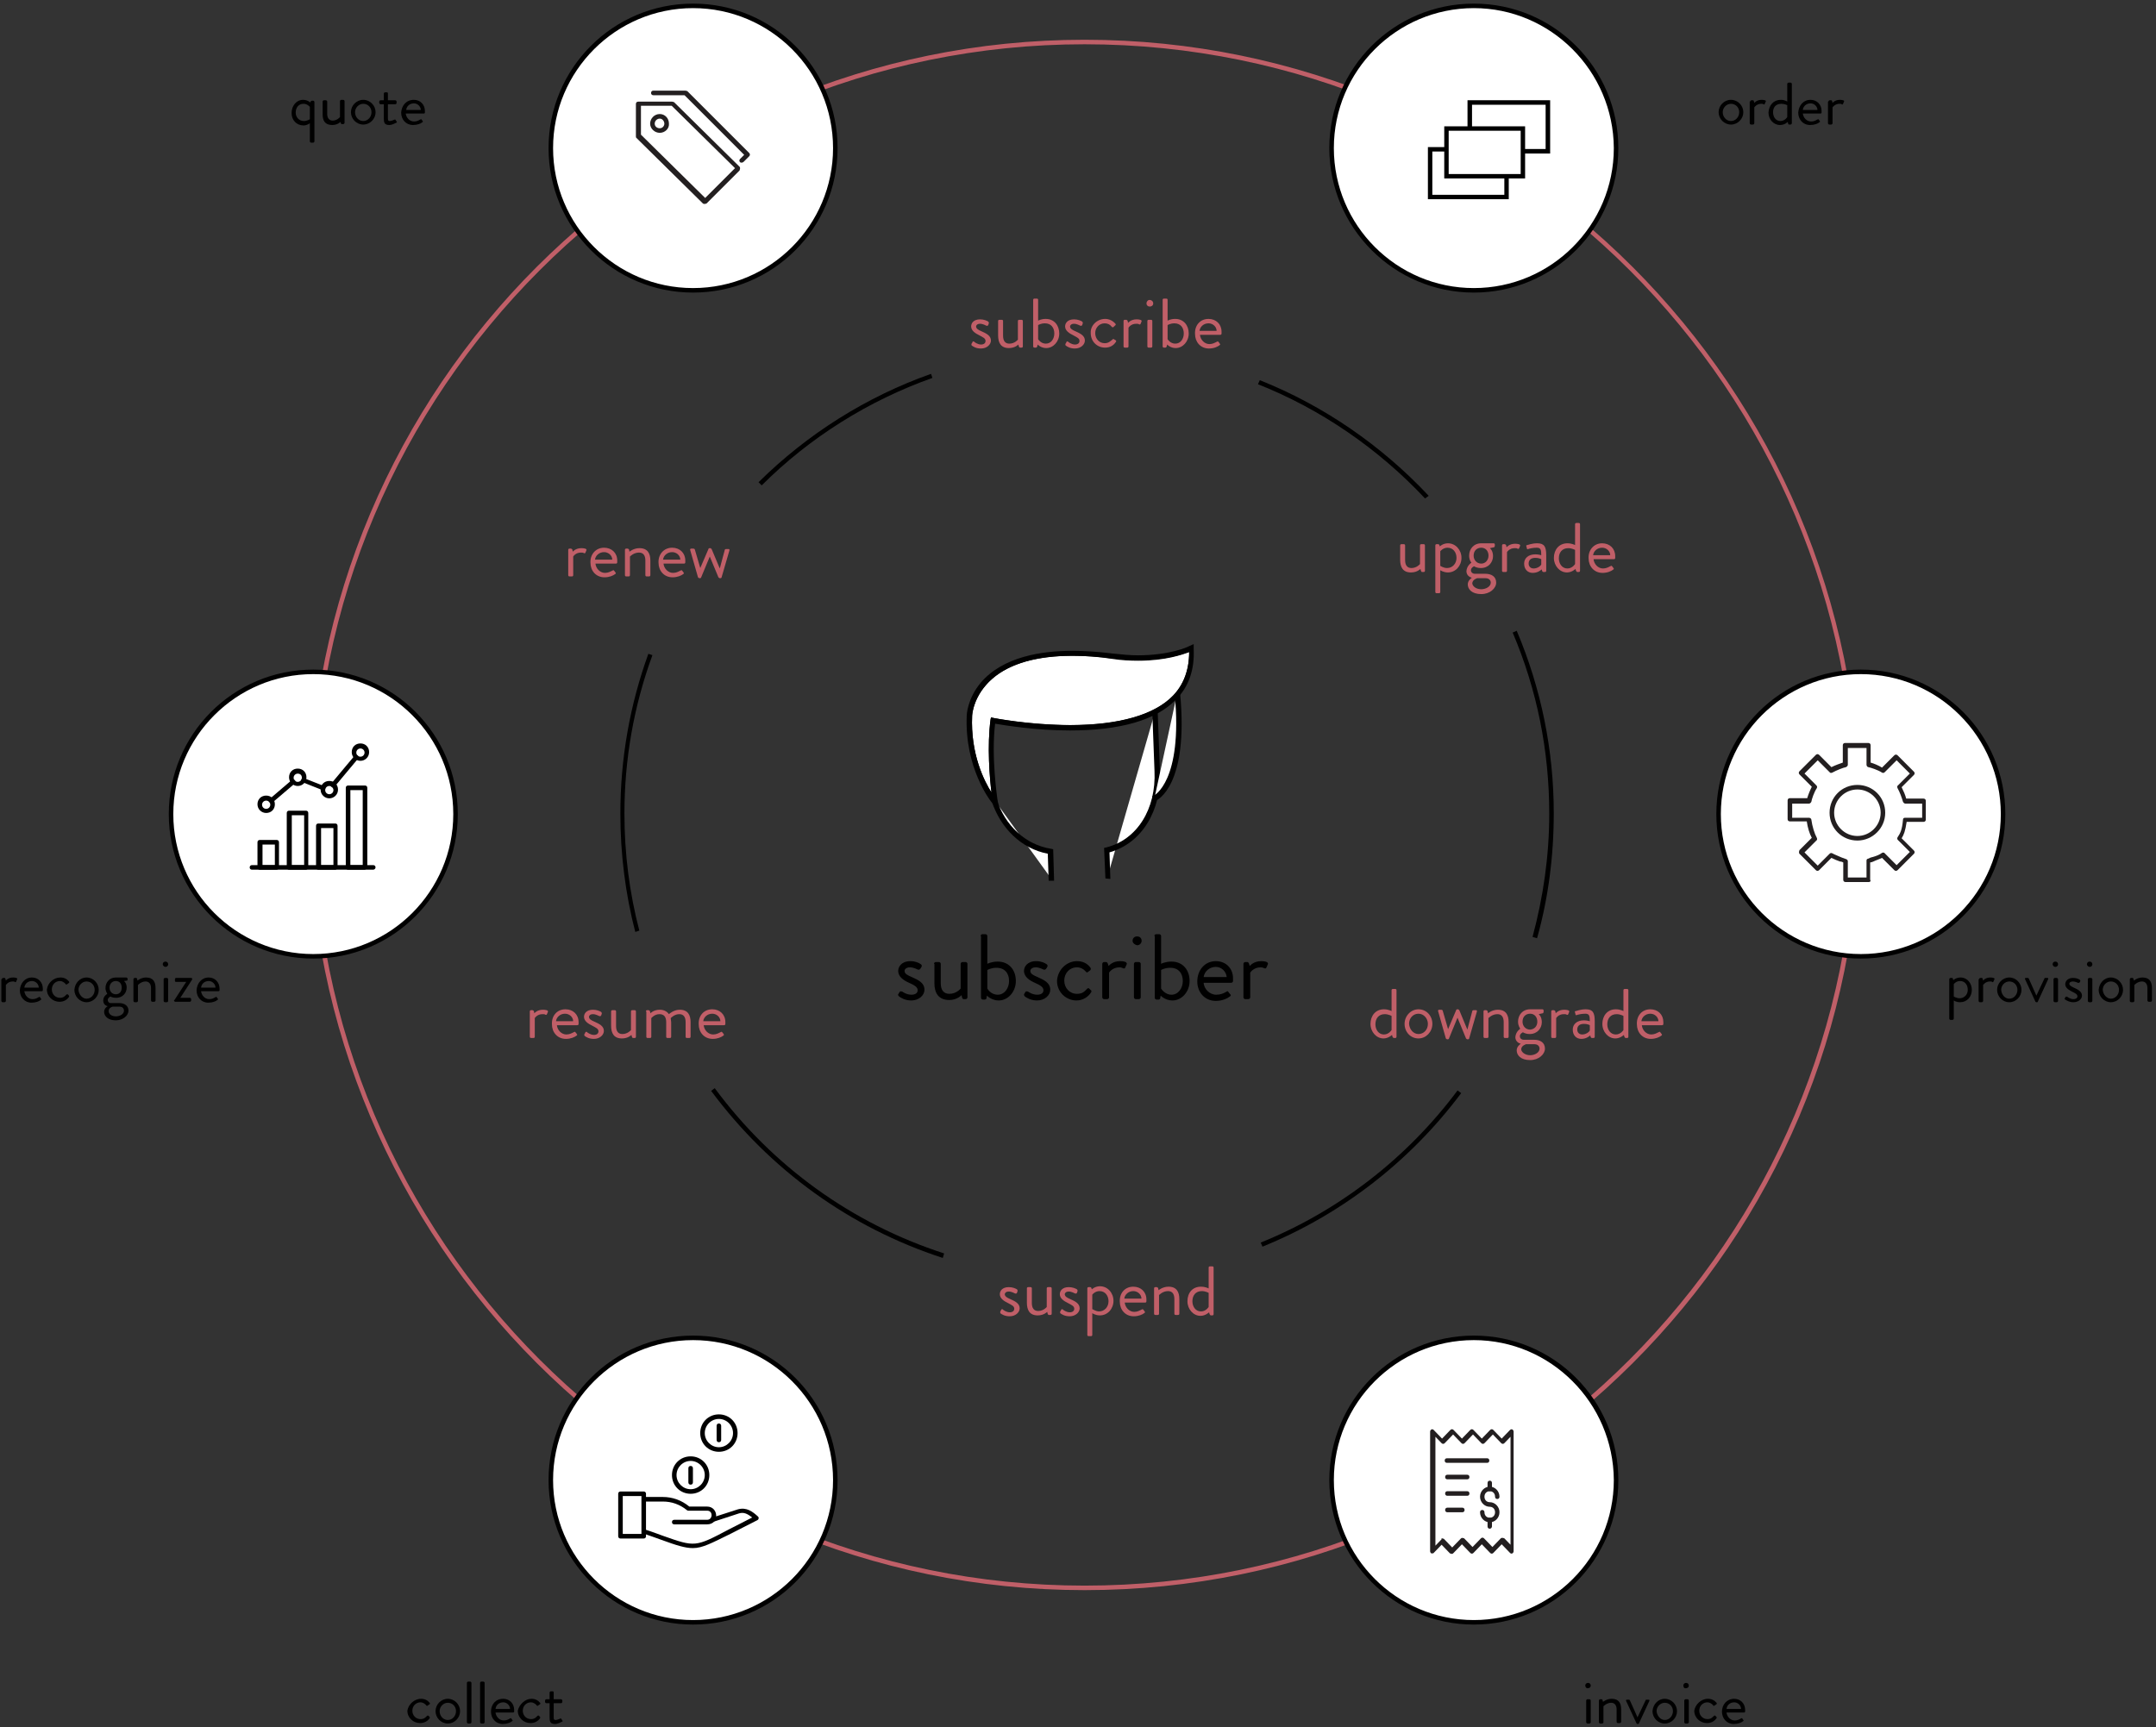 <?xml version="1.0" encoding="UTF-8"?>
<svg width="488px" height="391px" viewBox="0 0 488 391" version="1.1" xmlns="http://www.w3.org/2000/svg" xmlns:xlink="http://www.w3.org/1999/xlink">
    <rect x="0" y="0" width="488" height="391" fill="#333333" stroke="none"/>
    <!-- Generator: Sketch 49.3 (51167) - http://www.bohemiancoding.com/sketch -->
    <title>Dynamic</title>
    <desc>Created with Sketch.</desc>
    <defs></defs>
    <g id="Page-1" stroke="none" stroke-width="1" fill="none" fill-rule="evenodd">
        <g id="V5" transform="translate(-802, -1818)" fill-rule="nonzero">
            <g id="Dynamic" transform="translate(802, 1818)">
                <path d="M245.5,360 C148.658,360 70,281.24 70,184.5 C70,87.658 148.76,9 245.5,9 C342.342,9 421,87.76 421,184.5 C421.102,281.342 342.342,360 245.5,360 Z M245.5,10.022 C149.271,10.022 71.022,88.271 71.022,184.5 C71.022,280.729 149.271,358.978 245.5,358.978 C341.729,358.978 419.978,280.729 419.978,184.5 C420.081,88.271 341.729,10.022 245.5,10.022 Z" id="Shape" fill="#C05F68"></path>
                <g id="Group" transform="translate(38, 0)">
                    <path d="M284.556,112.853 C274.029,101.609 260.945,92.613 246.738,86.991 L247.147,86.071 C261.559,91.796 274.744,100.893 285.374,112.24 L284.556,112.853 Z" id="Shape" fill="#000000"></path>
                    <path d="M309.905,212.418 L308.883,212.111 C311.336,203.013 312.664,193.711 312.664,184.204 C312.664,169.996 309.905,156.196 304.385,143.213 L305.305,142.804 C310.825,155.889 313.686,169.791 313.686,184.102 C313.686,193.813 312.46,203.32 309.905,212.418 Z" id="Shape" fill="#000000"></path>
                    <path d="M247.76,282.236 L247.351,281.316 C265.034,274.16 280.468,262.2 291.915,246.867 L292.733,247.48 C281.183,262.916 265.647,274.978 247.76,282.236 Z" id="Shape" fill="#000000"></path>
                    <path d="M175.395,284.791 C154.339,277.942 136.248,264.858 122.96,246.969 L123.778,246.356 C136.861,264.04 154.85,277.022 175.701,283.769 L175.395,284.791 Z" id="Shape" fill="#000000"></path>
                    <path d="M105.789,210.987 C103.54,202.298 102.416,193.302 102.416,184.204 C102.416,171.733 104.562,159.569 108.753,148.018 L109.673,148.324 C105.482,159.773 103.336,171.836 103.336,184.204 C103.336,193.2 104.46,202.093 106.709,210.68 L105.789,210.987 Z" id="Shape" fill="#000000"></path>
                    <path d="M134.408,109.889 L133.692,109.173 C144.731,98.236 158.223,89.751 172.737,84.64 L173.044,85.56 C158.632,90.671 145.242,99.053 134.408,109.889 Z" id="Shape" fill="#000000"></path>
                    <g transform="translate(85.857, 0)">
                        <ellipse id="Oval" fill="#FFFFFF" cx="33.014" cy="33.529" rx="32.197" ry="32.2"></ellipse>
                        <path d="M33.014,66.24 C15.025,66.24 0.307,51.622 0.307,33.529 C0.307,15.436 14.923,0.818 33.014,0.818 C51.106,0.818 65.722,15.436 65.722,33.529 C65.722,51.622 51.106,66.24 33.014,66.24 Z M33.014,1.84 C15.536,1.84 1.329,16.049 1.329,33.529 C1.329,51.009 15.536,65.218 33.014,65.218 C50.492,65.218 64.7,51.009 64.7,33.529 C64.7,16.049 50.492,1.84 33.014,1.84 Z" id="Shape" fill="#000000"></path>
                    </g>
                    <g transform="translate(262.683, 0)">
                        <ellipse id="Oval" fill="#FFFFFF" cx="32.912" cy="33.529" rx="32.197" ry="32.2"></ellipse>
                        <path d="M32.912,66.24 C14.923,66.24 0.204,51.622 0.204,33.529 C0.204,15.436 14.821,0.818 32.912,0.818 C51.003,0.818 65.62,15.436 65.62,33.529 C65.62,51.622 50.901,66.24 32.912,66.24 Z M32.912,1.84 C15.434,1.84 1.227,16.049 1.227,33.529 C1.227,51.009 15.434,65.218 32.912,65.218 C50.39,65.218 64.598,51.009 64.598,33.529 C64.495,16.049 50.288,1.84 32.912,1.84 Z" id="Shape" fill="#000000"></path>
                    </g>
                    <g transform="translate(85.857, 301.556)">
                        <ellipse id="Oval" fill="#FFFFFF" cx="33.014" cy="33.529" rx="32.197" ry="32.2"></ellipse>
                        <path d="M33.014,66.24 C15.025,66.24 0.307,51.622 0.307,33.529 C0.307,15.436 14.923,0.818 33.014,0.818 C51.106,0.818 65.722,15.436 65.722,33.529 C65.722,51.622 51.106,66.24 33.014,66.24 Z M33.014,1.84 C15.536,1.84 1.329,16.049 1.329,33.529 C1.329,51.009 15.536,65.218 33.014,65.218 C50.492,65.218 64.7,51.009 64.7,33.529 C64.7,16.049 50.492,1.84 33.014,1.84 Z" id="Shape" fill="#000000"></path>
                    </g>
                    <g transform="translate(262.683, 301.556)">
                        <ellipse id="Oval" fill="#FFFFFF" cx="32.912" cy="33.529" rx="32.197" ry="32.2"></ellipse>
                        <path d="M32.912,66.24 C14.923,66.24 0.204,51.622 0.204,33.529 C0.204,15.436 14.821,0.818 32.912,0.818 C51.003,0.818 65.62,15.436 65.62,33.529 C65.62,51.622 50.901,66.24 32.912,66.24 Z M32.912,1.84 C15.434,1.84 1.227,16.049 1.227,33.529 C1.227,51.009 15.434,65.218 32.912,65.218 C50.39,65.218 64.598,51.009 64.598,33.529 C64.495,16.049 50.288,1.84 32.912,1.84 Z" id="Shape" fill="#000000"></path>
                    </g>
                    <g transform="translate(349.563, 151.289)">
                        <ellipse id="Oval" fill="#FFFFFF" cx="33.628" cy="33.018" rx="32.197" ry="32.2"></ellipse>
                        <path d="M33.628,65.729 C15.638,65.729 0.92,51.111 0.92,33.018 C0.92,14.924 15.536,0.307 33.628,0.307 C51.719,0.307 66.335,14.924 66.335,33.018 C66.335,51.111 51.617,65.729 33.628,65.729 Z M33.628,1.329 C16.149,1.329 1.942,15.538 1.942,33.018 C1.942,50.498 16.149,64.707 33.628,64.707 C51.106,64.707 65.313,50.498 65.313,33.018 C65.313,15.538 51.106,1.329 33.628,1.329 Z" id="Shape" fill="#000000"></path>
                    </g>
                    <g transform="translate(0, 151.289)">
                        <ellipse id="Oval" fill="#FFFFFF" cx="32.912" cy="33.018" rx="32.197" ry="32.2"></ellipse>
                        <path d="M32.912,65.729 C14.923,65.729 0.204,51.111 0.204,33.018 C0.204,14.924 14.821,0.307 32.912,0.307 C51.003,0.307 65.62,14.924 65.62,33.018 C65.62,51.111 50.901,65.729 32.912,65.729 Z M32.912,1.329 C15.434,1.329 1.227,15.538 1.227,33.018 C1.227,50.498 15.434,64.707 32.912,64.707 C50.39,64.707 64.598,50.498 64.598,33.018 C64.598,15.538 50.39,1.329 32.912,1.329 Z" id="Shape" fill="#000000"></path>
                    </g>
                    <g transform="translate(293.346, 22.489)">
                        <rect id="Rectangle-path" fill="#FFFFFF" x="1.329" y="0.716" width="17.683" height="11.04"></rect>
                        <path d="M19.522,12.267 L0.818,12.267 L0.818,0.204 L19.522,0.204 L19.522,12.267 Z M1.84,11.244 L18.5,11.244 L18.5,1.227 L1.84,1.227 L1.84,11.244 Z" id="Shape" fill="#000000"></path>
                    </g>
                </g>
                <g id="Group" transform="translate(218, 145)">
                    <g transform="translate(6.115, 34.63)">
                        <g transform="translate(0, 1.019)">
                            <path d="M0.917,0.407 C2.956,6.722 7.848,11.204 13.658,12.12 L13.862,18.333" id="XMLID_7_" fill="#FFFFFF"></path>
                            <path d="M13.454,18.333 L13.25,12.426 C7.338,11.306 2.548,6.824 0.51,0.509 L1.223,0.306 C3.16,6.417 7.95,10.898 13.658,11.815 L13.963,11.815 L14.167,18.333 L13.454,18.333 Z" id="Shape" fill="#000000"></path>
                        </g>
                        <g id="Shape">
                            <path d="M13.658,19.352 L13.454,13.343 C7.542,12.324 2.65,7.741 0.713,1.528 L1.121,1.426 C3.16,7.639 7.95,12.12 13.76,13.037 L13.963,13.037 L14.167,19.454 L13.658,19.352 Z" fill="#4E4F56"></path>
                            <path d="M13.25,19.759 L13.046,13.648 C7.135,12.528 2.344,7.944 0.306,1.63 L0.204,1.222 L1.325,0.815 L1.427,1.222 C3.363,7.333 8.052,11.611 13.76,12.528 L14.269,12.63 L14.473,19.759 L13.25,19.759 Z" fill="#000000"></path>
                        </g>
                    </g>
                    <g transform="translate(31.596, 15.278)">
                        <g>
                            <path d="M11.823,0.917 L12.333,14.056 C12.638,22.815 8.154,30.25 0.917,31.981 L1.121,38.093" id="XMLID_4_" fill="#FFFFFF"></path>
                            <path d="M0.815,38.194 L0.51,31.778 L0.815,31.676 C7.848,29.944 12.231,22.917 11.925,14.056 L11.415,0.917 L12.231,0.917 L12.74,14.056 C13.148,23.12 8.562,30.352 1.325,32.287 L1.529,38.093 L0.815,38.194 Z" id="Shape" fill="#000000"></path>
                        </g>
                        <g id="Shape">
                            <path d="M1.019,38.194 L0.713,31.88 L0.917,31.88 C7.95,30.148 12.537,23.019 12.129,14.157 L11.619,1.019 L12.027,1.019 L12.537,14.157 C12.944,23.12 8.358,30.454 1.121,32.287 L1.325,38.194 L1.019,38.194 Z" fill="#4E4F56"></path>
                            <path d="M0.612,38.602 L0.306,31.676 L0.815,31.574 C7.746,29.843 12.129,22.917 11.721,14.259 L11.212,0.713 L12.435,0.713 L12.944,14.259 C13.352,23.324 8.765,30.657 1.529,32.694 L1.733,38.704 L0.612,38.602 Z" fill="#000000"></path>
                        </g>
                    </g>
                    <g transform="translate(42.808, 11.204)">
                        <g>
                            <path d="M5.606,0.917 C7.542,21.491 0.51,24.444 0.51,24.444" id="XMLID_3_" fill="#FFFFFF"></path>
                            <path d="M0.612,24.852 L0.306,24.139 C0.408,24.139 7.135,20.981 5.198,1.019 L5.912,0.917 C7.95,21.593 0.917,24.648 0.612,24.852 Z" id="Shape" fill="#000000"></path>
                        </g>
                        <g id="Shape">
                            <path d="M0.612,24.648 L0.408,24.241 C0.51,24.241 7.338,21.083 5.402,0.917 L5.81,0.917 C7.746,21.491 0.917,24.546 0.612,24.648 Z" fill="#4E4F56"></path>
                            <path d="M0.408,25.157 L0,24.037 L0.306,23.935 C0.408,23.935 6.931,20.676 5.096,1.019 L5.096,0.611 L6.319,0.509 L6.319,0.917 C8.256,21.694 1.121,24.954 0.815,25.056 L0.408,25.157 Z" fill="#000000"></path>
                        </g>
                    </g>
                    <g>
                        <g transform="translate(1.019, 1.019)">
                            <path d="M5.912,34.935 C5.912,34.935 4.383,24.75 5.504,16.907 C5.504,16.907 51.369,26.176 50.35,1.019 C50.35,1.019 43.929,4.176 32.615,2.75 C0.815,-1.324 0.408,15.991 0.408,15.991 C0.102,27.704 5.912,34.935 5.912,34.935 Z" id="XMLID_1_" fill="#FFFFFF"></path>
                            <path d="M6.523,36.259 L5.606,35.139 C5.504,35.037 -0.306,27.602 0.204,15.991 C0.204,15.787 0.408,11.102 5.096,7.028 C10.702,2.241 19.977,0.611 32.819,2.343 C43.827,3.769 50.248,0.713 50.248,0.611 L50.758,0.306 L50.758,0.917 C50.962,5.907 49.331,9.981 45.865,12.935 C40.973,17.111 32.717,19.046 21.2,18.843 C13.862,18.639 7.44,17.62 5.81,17.315 C4.79,25.056 6.217,34.833 6.217,34.935 L6.523,36.259 Z M23.646,2.444 C15.696,2.444 9.581,4.176 5.606,7.639 C1.223,11.407 1.019,15.991 1.019,15.991 C0.612,24.648 3.771,30.861 5.402,33.407 C4.994,30.25 4.383,22.815 5.198,16.806 L5.3,16.398 L5.708,16.5 C6.013,16.602 34.144,22.102 45.458,12.426 C48.617,9.778 50.146,6.111 50.146,1.528 C48.413,2.241 42.298,4.278 32.819,3.056 C29.456,2.648 26.398,2.444 23.646,2.444 Z" id="Shape" fill="#000000"></path>
                        </g>
                        <g>
                            <path d="M51.471,2.037 C52.083,16.5 36.998,19.556 24.258,19.556 C14.881,19.556 6.625,17.926 6.625,17.926 C5.402,25.87 7.033,35.954 7.033,35.954 C7.033,35.954 1.223,28.722 1.733,17.009 C1.733,17.009 2.038,3.056 24.869,3.056 C27.519,3.056 30.577,3.259 33.94,3.667 C36.081,3.972 37.915,4.074 39.75,4.074 C47.19,4.176 51.471,2.037 51.471,2.037 Z M51.879,1.324 L51.267,1.63 C51.267,1.63 46.987,3.667 39.546,3.667 C37.712,3.667 35.775,3.565 33.838,3.259 C30.577,2.852 27.519,2.648 24.767,2.648 C18.142,2.648 9.275,3.87 4.383,9.778 C1.427,13.343 1.223,16.806 1.223,17.009 C0.713,28.722 6.625,36.157 6.625,36.259 L7.644,37.481 L7.44,35.954 C7.44,35.852 6.013,26.176 7.033,18.435 C8.867,18.741 16.206,19.963 24.36,19.963 C35.775,19.963 43.725,17.62 48.21,13.037 C50.962,10.185 52.287,6.417 52.083,1.935 L51.879,1.324 Z" id="XMLID_16_" fill="#4E4F56"></path>
                            <path d="M8.256,38.806 L6.319,36.463 C6.217,36.361 0.306,28.824 0.815,17.009 C0.815,16.907 0.917,13.241 3.975,9.574 C9.071,3.565 18.04,2.343 24.665,2.343 C27.519,2.343 30.577,2.546 33.838,2.954 C35.775,3.157 37.712,3.361 39.546,3.361 C46.783,3.361 50.962,1.426 51.063,1.324 L52.185,0.815 L52.185,2.037 C52.388,6.62 51.063,10.491 48.21,13.343 C43.725,18.028 35.571,20.37 24.156,20.37 C16.512,20.37 9.683,19.25 7.237,18.843 C6.319,26.38 7.746,35.75 7.746,35.852 L8.256,38.806 Z M24.767,3.463 C13.148,3.463 7.542,7.13 4.994,10.287 C2.14,13.648 2.038,17.009 2.038,17.009 C1.631,25.667 4.79,31.88 6.421,34.426 C6.013,31.269 5.402,23.833 6.217,17.824 L6.319,17.417 L6.727,17.519 C6.829,17.519 14.983,19.148 24.258,19.148 C35.265,19.148 43.317,16.806 47.496,12.528 C49.942,9.981 51.165,6.62 51.165,2.648 C49.738,3.157 45.865,4.583 39.648,4.583 C37.712,4.583 35.775,4.481 33.838,4.176 C30.577,3.667 27.519,3.463 24.767,3.463 Z" id="Shape" fill="#000000"></path>
                        </g>
                    </g>
                </g>
                <g id="Group" transform="translate(203, 211)" fill="#000000">
                    <path d="M0.307,14.1 C0.41,14 0.512,13.7 0.614,13.6 C0.717,13.4 0.922,13.4 1.229,13.5 C1.229,13.5 2.151,14.2 3.277,14.2 C4.199,14.2 4.711,13.8 4.711,13.2 C4.711,12.5 4.096,12.1 2.765,11.5 C1.639,11 0.307,10.2 0.307,8.8 C0.307,7.9 1.024,6.6 3.072,6.6 C4.199,6.6 5.018,7 5.428,7.3 C5.633,7.4 5.735,7.7 5.53,8 L5.325,8.3 C5.223,8.5 4.916,8.6 4.711,8.5 C4.711,8.5 3.789,8 2.97,8 C2.048,8 1.741,8.5 1.741,8.8 C1.741,9.5 2.458,9.8 3.38,10.2 C4.916,10.9 6.247,11.5 6.247,13.1 C6.247,14.3 5.018,15.5 3.277,15.5 C1.843,15.5 0.922,14.9 0.512,14.6 C0.307,14.4 0.205,14.2 0.307,14.1 Z" id="Shape"></path>
                    <path d="M8.398,7.2 C8.398,7 8.602,6.8 8.807,6.8 L9.524,6.8 C9.729,6.8 9.934,7 9.934,7.2 L9.934,11.6 C9.934,13.2 10.651,14 11.88,14 C13.518,14 14.44,12.8 14.44,12.8 C14.44,12.3 14.44,11.9 14.44,7.2 C14.44,7 14.645,6.8 14.849,6.8 L15.566,6.8 C15.771,6.8 15.976,7 15.976,7.2 L15.976,14.8 C15.976,15 15.771,15.2 15.566,15.2 L15.157,15.2 C14.952,15.2 14.849,15.1 14.747,14.8 L14.645,14.3 C14.645,14.3 13.62,15.4 11.88,15.4 C9.422,15.4 8.5,13.8 8.5,11.6 L8.5,7.2 L8.398,7.2 Z" id="Shape"></path>
                    <path d="M18.946,0.9 C18.946,0.7 19.151,0.5 19.355,0.5 L20.072,0.5 C20.277,0.5 20.482,0.7 20.482,0.9 L20.482,7.2 C20.482,7.2 21.404,6.7 22.837,6.7 C25.398,6.7 26.934,8.6 26.934,11.1 C26.934,13.5 25.193,15.5 23.042,15.5 C21.404,15.5 20.38,14.4 20.38,14.4 L20.277,15 C20.277,15.2 20.072,15.3 19.867,15.3 L19.458,15.3 C19.253,15.3 19.048,15.1 19.048,14.9 L19.048,0.9 L18.946,0.9 Z M22.837,14.2 C24.373,14.2 25.398,12.7 25.398,11.1 C25.398,9.4 24.476,8.1 22.53,8.1 C21.301,8.1 20.482,8.6 20.482,8.6 L20.482,12.8 C20.482,12.8 21.199,14.2 22.837,14.2 Z" id="Shape"></path>
                    <path d="M28.777,14.1 C28.88,14 28.982,13.7 29.084,13.6 C29.187,13.4 29.392,13.4 29.699,13.5 C29.699,13.5 30.62,14.2 31.747,14.2 C32.669,14.2 33.181,13.8 33.181,13.2 C33.181,12.5 32.566,12.1 31.235,11.5 C30.108,11 28.777,10.2 28.777,8.8 C28.777,7.9 29.494,6.6 31.542,6.6 C32.669,6.6 33.488,7 33.898,7.3 C34.102,7.4 34.205,7.7 34,8 L33.795,8.3 C33.693,8.5 33.386,8.6 33.181,8.5 C33.181,8.5 32.259,8 31.44,8 C30.518,8 30.211,8.5 30.211,8.8 C30.211,9.5 30.928,9.8 31.849,10.2 C33.386,10.9 34.717,11.5 34.717,13.1 C34.717,14.3 33.488,15.5 31.747,15.5 C30.313,15.5 29.392,14.9 28.982,14.6 C28.777,14.4 28.777,14.2 28.777,14.1 Z" id="Shape"></path>
                    <path d="M40.759,6.6 C42.09,6.6 43.114,7.1 43.831,8.1 C43.934,8.3 43.934,8.5 43.729,8.7 L43.319,9 C43.012,9.3 42.91,9.1 42.705,8.9 C42.295,8.4 41.578,8 40.759,8 C39.12,8 37.892,9.3 37.892,11 C37.892,12.7 39.12,14 40.759,14 C42.09,14 42.5,13.4 43.012,12.9 C43.319,12.6 43.422,12.7 43.627,12.9 L43.831,13.1 C44.036,13.2 44.139,13.5 43.934,13.7 C43.319,14.7 42.09,15.5 40.657,15.5 C38.301,15.5 36.253,13.6 36.253,11.1 C36.355,8.6 38.404,6.6 40.759,6.6 Z" id="Shape"></path>
                    <path d="M46.494,7.2 C46.494,7 46.699,6.8 46.904,6.8 L47.313,6.8 C47.518,6.8 47.62,6.9 47.723,7.1 L47.928,7.7 C47.928,7.7 48.747,6.6 50.488,6.6 C51.102,6.6 52.229,6.7 52.024,7.3 L51.717,8 C51.614,8.3 51.41,8.3 51.205,8.2 C51,8.1 50.693,8 50.386,8 C48.747,8 48.03,9.2 48.03,9.2 L48.03,14.8 C48.03,15 47.825,15.2 47.62,15.2 L46.904,15.2 C46.699,15.2 46.494,15 46.494,14.8 L46.494,7.2 Z" id="Shape"></path>
                    <path d="M53.355,2 C53.355,1.4 53.765,1 54.38,1 C54.994,1 55.404,1.4 55.404,2 C55.404,2.5 54.994,3 54.38,3 C53.867,2.9 53.355,2.5 53.355,2 Z M53.663,7.2 C53.663,7 53.867,6.8 54.072,6.8 L54.789,6.8 C54.994,6.8 55.199,7 55.199,7.2 L55.199,14.8 C55.199,15 54.994,15.2 54.789,15.2 L54.072,15.2 C53.867,15.2 53.663,15 53.663,14.8 L53.663,7.2 Z" id="Shape"></path>
                    <path d="M58.271,0.9 C58.271,0.7 58.476,0.5 58.681,0.5 L59.398,0.5 C59.602,0.5 59.807,0.7 59.807,0.9 L59.807,7.2 C59.807,7.2 60.729,6.7 62.163,6.7 C64.723,6.7 66.259,8.6 66.259,11.1 C66.259,13.5 64.518,15.5 62.367,15.5 C60.729,15.5 59.705,14.4 59.705,14.4 L59.602,15 C59.602,15.2 59.398,15.3 59.193,15.3 L58.783,15.3 C58.578,15.3 58.373,15.1 58.373,14.9 L58.373,0.9 L58.271,0.9 Z M62.163,14.2 C63.699,14.2 64.723,12.7 64.723,11.1 C64.723,9.4 63.801,8.1 61.855,8.1 C60.627,8.1 59.807,8.6 59.807,8.6 L59.807,12.8 C59.807,12.8 60.627,14.2 62.163,14.2 Z" id="Shape"></path>
                    <path d="M72.199,6.6 C74.452,6.6 76.09,8.2 76.09,10.5 C76.09,10.6 76.09,10.9 76.09,11.1 C76.09,11.3 75.886,11.5 75.681,11.5 L69.434,11.5 C69.536,12.9 70.765,14.2 72.301,14.2 C73.223,14.2 73.94,13.9 74.452,13.6 C74.759,13.4 74.861,13.3 75.066,13.6 C75.169,13.8 75.271,13.9 75.476,14.1 C75.578,14.3 75.681,14.4 75.373,14.6 C74.861,15 73.735,15.6 72.199,15.6 C69.639,15.6 68,13.6 68,11.2 C68,8.7 69.639,6.6 72.199,6.6 Z M74.657,10.2 C74.554,9 73.53,7.9 72.199,7.9 C70.765,7.9 69.639,8.9 69.434,10.2 L74.657,10.2 Z" id="Shape"></path>
                    <path d="M78.446,7.2 C78.446,7 78.651,6.8 78.855,6.8 L79.265,6.8 C79.47,6.8 79.572,6.9 79.675,7.1 L79.88,7.7 C79.88,7.7 80.699,6.6 82.44,6.6 C83.054,6.6 84.181,6.7 83.976,7.3 L83.669,8 C83.566,8.3 83.361,8.3 83.157,8.2 C82.952,8.1 82.645,8 82.337,8 C80.699,8 79.982,9.2 79.982,9.2 L79.982,14.8 C79.982,15 79.777,15.2 79.572,15.2 L78.855,15.2 C78.651,15.2 78.446,15 78.446,14.8 L78.446,7.2 Z" id="Shape"></path>
                </g>
                <g id="Group" transform="translate(358, 381)" fill="#000000">
                    <path d="M0.822,0.6 C0.822,0.2 1.131,0 1.439,0 C1.85,0 2.056,0.3 2.056,0.6 C2.056,1 1.747,1.2 1.439,1.2 C1.131,1.3 0.822,1 0.822,0.6 Z M1.028,4 C1.028,3.9 1.131,3.7 1.336,3.7 L1.747,3.7 C1.85,3.7 2.056,3.8 2.056,4 L2.056,8.9 C2.056,9 1.953,9.2 1.747,9.2 L1.336,9.2 C1.233,9.2 1.028,9.1 1.028,8.9 L1.028,4 Z" id="Shape"></path>
                    <path d="M3.906,4 C3.906,3.9 4.008,3.7 4.214,3.7 L4.522,3.7 C4.625,3.7 4.728,3.8 4.728,3.9 L4.831,4.3 C4.831,4.3 5.653,3.6 6.783,3.6 C8.428,3.6 8.942,4.6 8.942,6 L8.942,8.8 C8.942,8.9 8.839,9.1 8.633,9.1 L8.222,9.1 C8.119,9.1 7.914,9 7.914,8.8 L7.914,6 C7.914,5 7.4,4.5 6.681,4.5 C5.653,4.5 4.933,5.3 4.933,5.3 L4.933,8.9 C4.933,9 4.831,9.2 4.625,9.2 L4.214,9.2 C4.111,9.2 3.906,9.1 3.906,8.9 L3.906,4 Z" id="Shape"></path>
                    <path d="M10.072,4.1 C9.969,3.9 10.072,3.8 10.278,3.8 L10.689,3.8 C10.792,3.8 10.894,3.9 10.894,3.9 L12.642,7.8 L14.492,3.9 C14.492,3.8 14.594,3.8 14.697,3.8 L15.108,3.8 C15.314,3.8 15.417,3.9 15.314,4.1 L12.95,9.2 C12.95,9.3 12.847,9.3 12.744,9.3 L12.642,9.3 C12.539,9.3 12.436,9.2 12.436,9.2 L10.072,4.1 Z" id="Shape"></path>
                    <path d="M18.808,3.6 C20.35,3.6 21.583,4.9 21.583,6.4 C21.583,7.9 20.35,9.2 18.808,9.2 C17.267,9.2 16.033,7.9 16.033,6.4 C16.136,4.9 17.267,3.6 18.808,3.6 Z M18.808,8.4 C19.836,8.4 20.658,7.5 20.658,6.4 C20.658,5.3 19.836,4.5 18.808,4.5 C17.781,4.5 16.958,5.4 16.958,6.4 C17.061,7.5 17.883,8.4 18.808,8.4 Z" id="Shape"></path>
                    <path d="M23.022,0.6 C23.022,0.2 23.331,0 23.639,0 C24.05,0 24.256,0.3 24.256,0.6 C24.256,1 23.947,1.2 23.639,1.2 C23.228,1.3 23.022,1 23.022,0.6 Z M23.228,4 C23.228,3.9 23.331,3.7 23.536,3.7 L23.947,3.7 C24.05,3.7 24.256,3.8 24.256,4 L24.256,8.9 C24.256,9 24.153,9.2 23.947,9.2 L23.536,9.2 C23.433,9.2 23.228,9.1 23.228,8.9 L23.228,4 Z" id="Shape"></path>
                    <path d="M28.572,3.6 C29.394,3.6 30.011,3.9 30.525,4.5 C30.628,4.6 30.628,4.8 30.422,4.9 L30.114,5.1 C29.908,5.3 29.806,5.2 29.703,5 C29.394,4.7 28.983,4.4 28.469,4.4 C27.442,4.4 26.619,5.2 26.619,6.3 C26.619,7.4 27.442,8.2 28.469,8.2 C29.292,8.2 29.6,7.8 29.908,7.5 C30.114,7.3 30.217,7.4 30.319,7.5 L30.422,7.6 C30.525,7.7 30.628,7.8 30.525,8 C30.114,8.6 29.394,9.1 28.367,9.1 C26.825,9.1 25.489,7.9 25.489,6.3 C25.694,4.9 27.031,3.6 28.572,3.6 Z" id="Shape"></path>
                    <path d="M34.533,3.6 C35.972,3.6 37,4.7 37,6.1 C37,6.2 37,6.4 37,6.5 C37,6.6 36.897,6.7 36.794,6.7 L32.786,6.7 C32.889,7.6 33.608,8.5 34.636,8.5 C35.253,8.5 35.664,8.3 35.972,8.1 C36.178,8 36.281,7.9 36.383,8.1 C36.486,8.2 36.486,8.3 36.589,8.4 C36.692,8.5 36.692,8.6 36.486,8.7 C36.178,9 35.356,9.3 34.431,9.3 C32.786,9.3 31.758,8 31.758,6.5 C31.758,4.9 32.889,3.6 34.533,3.6 Z M36.075,5.9 C36.075,5.1 35.356,4.4 34.533,4.4 C33.608,4.4 32.889,5 32.786,5.9 L36.075,5.9 Z" id="Shape"></path>
                </g>
                <g id="Group" transform="translate(92, 380)" fill="#000000">
                    <path d="M3.291,4.6 C4.114,4.6 4.731,4.9 5.246,5.5 C5.349,5.6 5.349,5.8 5.143,5.9 L4.834,6.1 C4.629,6.3 4.526,6.2 4.423,6 C4.114,5.7 3.703,5.4 3.189,5.4 C2.16,5.4 1.337,6.2 1.337,7.3 C1.337,8.4 2.16,9.2 3.189,9.2 C4.011,9.2 4.32,8.8 4.629,8.5 C4.834,8.3 4.937,8.4 5.04,8.5 L5.143,8.6 C5.246,8.7 5.349,8.8 5.246,9 C4.834,9.6 4.114,10.1 3.086,10.1 C1.543,10.1 0.206,8.9 0.206,7.3 C0.411,5.9 1.749,4.6 3.291,4.6 Z" id="Shape"></path>
                    <path d="M9.36,4.6 C10.903,4.6 12.137,5.9 12.137,7.4 C12.137,8.9 10.903,10.2 9.36,10.2 C7.817,10.2 6.583,8.9 6.583,7.4 C6.583,5.9 7.817,4.6 9.36,4.6 Z M9.36,9.4 C10.389,9.4 11.211,8.5 11.211,7.4 C11.211,6.3 10.389,5.5 9.36,5.5 C8.331,5.5 7.509,6.4 7.509,7.4 C7.509,8.5 8.331,9.4 9.36,9.4 Z" id="Shape"></path>
                    <path d="M13.68,1 C13.68,0.9 13.783,0.7 13.989,0.7 L14.4,0.7 C14.503,0.7 14.709,0.8 14.709,1 L14.709,9.9 C14.709,10 14.606,10.2 14.4,10.2 L13.989,10.2 C13.886,10.2 13.68,10.1 13.68,9.9 L13.68,1 Z" id="Shape"></path>
                    <path d="M16.663,1 C16.663,0.9 16.766,0.7 16.971,0.7 L17.383,0.7 C17.486,0.7 17.691,0.8 17.691,1 L17.691,9.9 C17.691,10 17.589,10.2 17.383,10.2 L16.971,10.2 C16.869,10.2 16.663,10.1 16.663,9.9 L16.663,1 Z" id="Shape"></path>
                    <path d="M21.909,4.6 C23.349,4.6 24.377,5.7 24.377,7.1 C24.377,7.2 24.377,7.4 24.377,7.5 C24.377,7.6 24.274,7.7 24.171,7.7 L20.16,7.7 C20.263,8.6 20.983,9.5 22.011,9.5 C22.629,9.5 23.04,9.3 23.349,9.1 C23.554,9 23.657,8.9 23.76,9.1 C23.863,9.2 23.863,9.3 23.966,9.4 C24.069,9.5 24.069,9.6 23.863,9.7 C23.554,10 22.731,10.3 21.806,10.3 C20.16,10.3 19.131,9 19.131,7.5 C19.131,5.9 20.16,4.6 21.909,4.6 Z M23.451,6.9 C23.451,6.1 22.731,5.4 21.909,5.4 C20.983,5.4 20.263,6 20.16,6.9 L23.451,6.9 Z" id="Shape"></path>
                    <path d="M28.286,4.6 C29.109,4.6 29.726,4.9 30.24,5.5 C30.343,5.6 30.343,5.8 30.137,5.9 L29.829,6.1 C29.623,6.3 29.52,6.2 29.417,6 C29.109,5.7 28.697,5.4 28.183,5.4 C27.154,5.4 26.331,6.2 26.331,7.3 C26.331,8.4 27.154,9.2 28.183,9.2 C29.006,9.2 29.314,8.8 29.623,8.5 C29.829,8.3 29.931,8.4 30.034,8.5 L30.137,8.6 C30.24,8.7 30.343,8.8 30.24,9 C29.829,9.6 29.109,10.1 28.08,10.1 C26.537,10.1 25.2,8.9 25.2,7.3 C25.509,5.9 26.846,4.6 28.286,4.6 Z" id="Shape"></path>
                    <path d="M32.4,5.6 L31.68,5.6 C31.577,5.6 31.371,5.5 31.371,5.3 L31.371,5 C31.371,4.9 31.474,4.7 31.68,4.7 L32.4,4.7 L32.4,3.2 C32.4,3.1 32.503,2.9 32.709,2.9 L33.12,2.9 C33.223,2.9 33.326,3 33.326,3.2 L33.326,4.7 L34.971,4.7 C35.074,4.7 35.28,4.8 35.28,5 L35.28,5.3 C35.28,5.4 35.177,5.6 34.971,5.6 L33.326,5.6 L33.326,8.8 C33.326,9.3 33.429,9.4 33.737,9.4 C34.046,9.4 34.56,9.2 34.766,9.1 C34.971,9 35.074,9.1 35.074,9.2 L35.28,9.5 C35.383,9.7 35.383,9.7 35.177,9.8 C34.971,9.9 34.251,10.3 33.634,10.3 C32.503,10.3 32.4,9.7 32.4,8.8 L32.4,5.6 Z" id="Shape"></path>
                </g>
                <g id="Group" transform="translate(66, 20)" fill="#000000">
                    <path d="M2.583,2.6 C3.617,2.6 4.237,3.2 4.237,3.2 L4.34,3 C4.34,2.9 4.443,2.8 4.65,2.8 L4.857,2.8 C4.96,2.8 5.167,2.9 5.167,3.1 L5.167,12 C5.167,12.1 5.063,12.3 4.857,12.3 L4.443,12.3 C4.34,12.3 4.133,12.2 4.133,12 L4.133,7.9 C4.133,7.9 3.513,8.4 2.687,8.4 C1.137,8.4 1.13686838e-13,7.2 1.13686838e-13,5.6 C-3.78956127e-15,3.9 1.137,2.6 2.583,2.6 Z M2.79,7.4 C3.513,7.4 4.133,7 4.133,7 L4.133,4.2 C4.133,4.2 3.617,3.5 2.687,3.5 C1.55,3.5 0.93,4.4 0.93,5.5 C0.93,6.5 1.653,7.4 2.79,7.4 Z" id="Shape"></path>
                    <path d="M7.027,3 C7.027,2.9 7.13,2.7 7.337,2.7 L7.75,2.7 C7.853,2.7 8.06,2.8 8.06,3 L8.06,5.8 C8.06,6.8 8.577,7.3 9.3,7.3 C10.333,7.3 10.953,6.5 10.953,6.5 C10.953,6.2 10.953,5.9 10.953,2.9 C10.953,2.8 11.057,2.6 11.263,2.6 L11.677,2.6 C11.78,2.6 11.987,2.7 11.987,2.9 L11.987,7.8 C11.987,7.9 11.883,8.1 11.677,8.1 L11.367,8.1 C11.263,8.1 11.16,8 11.16,7.9 L11.057,7.6 C11.057,7.6 10.437,8.3 9.197,8.3 C7.543,8.3 7.027,7.3 7.027,5.9 L7.027,3 Z" id="Shape"></path>
                    <path d="M16.223,2.6 C17.773,2.6 19.013,3.9 19.013,5.4 C19.013,6.9 17.773,8.2 16.223,8.2 C14.673,8.2 13.433,6.9 13.433,5.4 C13.433,3.9 14.673,2.6 16.223,2.6 Z M16.223,7.4 C17.257,7.4 18.083,6.5 18.083,5.4 C18.083,4.3 17.257,3.5 16.223,3.5 C15.19,3.5 14.363,4.4 14.363,5.4 C14.363,6.5 15.19,7.4 16.223,7.4 Z" id="Shape"></path>
                    <path d="M20.873,3.6 L20.15,3.6 C20.047,3.6 19.84,3.5 19.84,3.3 L19.84,3 C19.84,2.9 19.943,2.7 20.15,2.7 L20.873,2.7 L20.873,1.2 C20.873,1.1 20.977,0.9 21.183,0.9 L21.597,0.9 C21.7,0.9 21.803,1 21.803,1.2 L21.803,2.7 L23.457,2.7 C23.56,2.7 23.767,2.8 23.767,3 L23.767,3.3 C23.767,3.4 23.663,3.6 23.457,3.6 L21.803,3.6 L21.803,6.8 C21.803,7.3 21.907,7.4 22.217,7.4 C22.527,7.4 23.043,7.2 23.25,7.1 C23.457,7 23.56,7.1 23.56,7.2 L23.767,7.5 C23.87,7.7 23.87,7.7 23.663,7.8 C23.457,7.9 22.733,8.3 22.113,8.3 C20.977,8.3 20.873,7.7 20.873,6.8 L20.873,3.6 Z" id="Shape"></path>
                    <path d="M27.693,2.6 C29.14,2.6 30.173,3.7 30.173,5.1 C30.173,5.2 30.173,5.4 30.173,5.5 C30.173,5.6 30.07,5.7 29.967,5.7 L25.833,5.7 C25.937,6.6 26.66,7.5 27.693,7.5 C28.313,7.5 28.727,7.3 29.037,7.1 C29.243,7 29.347,6.9 29.45,7.1 C29.553,7.2 29.553,7.3 29.657,7.4 C29.76,7.5 29.76,7.6 29.553,7.7 C29.243,8 28.417,8.3 27.487,8.3 C25.833,8.3 24.8,7 24.8,5.5 C24.903,3.9 25.937,2.6 27.693,2.6 Z M29.243,4.9 C29.243,4.1 28.52,3.4 27.693,3.4 C26.763,3.4 26.04,4 25.937,4.9 L29.243,4.9 Z" id="Shape"></path>
                </g>
                <g id="Group" transform="translate(0, 217)" fill="#000000">
                    <path d="M0.408,4.7 C0.408,4.6 0.51,4.4 0.714,4.4 L1.02,4.4 C1.122,4.4 1.224,4.5 1.224,4.6 L1.327,5 C1.327,5 1.837,4.3 2.959,4.3 C3.367,4.3 4.082,4.4 3.878,4.7 L3.673,5.2 C3.571,5.4 3.469,5.4 3.367,5.3 C3.265,5.2 3.061,5.2 2.857,5.2 C1.837,5.2 1.327,6 1.327,6 L1.327,9.6 C1.327,9.7 1.224,9.9 1.02,9.9 L0.612,9.9 C0.51,9.9 0.306,9.8 0.306,9.6 L0.306,4.7 L0.408,4.7 Z" id="Shape"></path>
                    <path d="M7.245,4.3 C8.673,4.3 9.694,5.4 9.694,6.8 C9.694,6.9 9.694,7.1 9.694,7.2 C9.694,7.3 9.592,7.4 9.49,7.4 L5.51,7.4 C5.612,8.3 6.327,9.2 7.347,9.2 C7.959,9.2 8.367,9 8.673,8.8 C8.878,8.7 8.98,8.6 9.082,8.8 C9.184,8.9 9.184,9 9.286,9.1 C9.388,9.2 9.388,9.3 9.184,9.4 C8.878,9.7 8.061,10 7.143,10 C5.51,10 4.49,8.7 4.49,7.2 C4.592,5.6 5.612,4.3 7.245,4.3 Z M8.776,6.6 C8.776,5.8 8.061,5.1 7.245,5.1 C6.327,5.1 5.612,5.7 5.51,6.6 L8.776,6.6 Z" id="Shape"></path>
                    <path d="M13.673,4.3 C14.49,4.3 15.102,4.6 15.612,5.2 C15.714,5.3 15.714,5.5 15.51,5.6 L15.204,5.8 C15,6 14.898,5.9 14.796,5.7 C14.49,5.4 14.082,5.1 13.571,5.1 C12.551,5.1 11.735,5.9 11.735,7 C11.735,8.1 12.551,8.9 13.571,8.9 C14.388,8.9 14.694,8.5 15,8.2 C15.204,8 15.306,8.1 15.408,8.2 L15.51,8.3 C15.612,8.4 15.714,8.5 15.612,8.7 C15.204,9.3 14.49,9.8 13.469,9.8 C11.939,9.8 10.612,8.6 10.612,7 C10.816,5.5 12.143,4.3 13.673,4.3 Z" id="Shape"></path>
                    <path d="M19.592,4.3 C21.122,4.3 22.347,5.6 22.347,7.1 C22.347,8.6 21.122,9.9 19.592,9.9 C18.061,9.9 16.837,8.6 16.837,7.1 C16.939,5.6 18.061,4.3 19.592,4.3 Z M19.592,9.1 C20.612,9.1 21.429,8.2 21.429,7.1 C21.429,6 20.612,5.2 19.592,5.2 C18.571,5.2 17.755,6.1 17.755,7.1 C17.857,8.2 18.673,9.1 19.592,9.1 Z" id="Shape"></path>
                    <path d="M24.286,8 C24.286,8 23.878,7.4 23.878,6.7 C23.878,5.4 24.796,4.3 26.224,4.3 L28.571,4.3 C28.673,4.3 28.878,4.4 28.878,4.6 L28.878,4.8 C28.878,4.9 28.776,5 28.776,5 L28.061,5.1 C28.061,5.1 28.673,5.5 28.673,6.6 C28.673,7.8 27.755,8.9 26.327,8.9 C25.408,8.9 25,8.6 25,8.6 C25,8.6 24.388,8.9 24.388,9.4 C24.388,9.7 24.592,10.1 25.102,10.1 L27.041,10.1 C28.163,10.1 29.082,10.7 29.082,11.8 C29.082,12.9 27.857,14 26.224,14 C24.388,14 23.571,13 23.571,12.1 C23.571,11.3 24.184,10.9 24.388,10.8 C23.98,10.7 23.367,10.4 23.367,9.5 C23.367,8.5 24.286,8 24.286,8 Z M26.224,13.1 C27.143,13.1 28.061,12.6 28.061,11.8 C28.061,11.6 27.959,10.9 27.041,10.9 C26.531,10.9 26.02,10.9 25.51,10.9 C25.51,10.9 24.592,11.1 24.592,11.9 C24.592,12.6 25.306,13.1 26.224,13.1 Z M27.551,6.6 C27.551,5.7 27.041,5.1 26.224,5.1 C25.408,5.1 24.796,5.7 24.796,6.6 C24.796,7.5 25.408,8.1 26.224,8.1 C27.041,8.1 27.551,7.5 27.551,6.6 Z" id="Shape"></path>
                    <path d="M30.204,4.7 C30.204,4.6 30.306,4.4 30.51,4.4 L30.816,4.4 C30.918,4.4 31.02,4.5 31.02,4.6 L31.122,5 C31.122,5 31.939,4.3 33.061,4.3 C34.694,4.3 35.204,5.3 35.204,6.7 L35.204,9.5 C35.204,9.6 35.102,9.8 34.898,9.8 L34.49,9.8 C34.388,9.8 34.184,9.7 34.184,9.5 L34.184,6.7 C34.184,5.7 33.673,5.2 32.959,5.2 C31.939,5.2 31.224,6 31.224,6 L31.224,9.6 C31.224,9.7 31.122,9.9 30.918,9.9 L30.51,9.9 C30.408,9.9 30.204,9.8 30.204,9.6 L30.204,4.7 Z" id="Shape"></path>
                    <path d="M36.837,1.3 C36.837,0.9 37.143,0.7 37.449,0.7 C37.857,0.7 38.061,1 38.061,1.3 C38.061,1.7 37.755,1.9 37.449,1.9 C37.143,1.9 36.837,1.6 36.837,1.3 Z M37.041,4.7 C37.041,4.6 37.143,4.4 37.347,4.4 L37.755,4.4 C37.857,4.4 38.061,4.5 38.061,4.7 L38.061,9.6 C38.061,9.7 37.959,9.9 37.755,9.9 L37.347,9.9 C37.245,9.9 37.041,9.8 37.041,9.6 L37.041,4.7 Z" id="Shape"></path>
                    <path d="M39.49,9.4 L42.143,5.3 L39.796,5.3 C39.694,5.3 39.592,5.2 39.592,5 L39.592,4.7 C39.592,4.6 39.694,4.4 39.796,4.4 L43.265,4.4 C43.469,4.4 43.571,4.6 43.469,4.8 L40.816,8.9 L42.959,8.9 C43.061,8.9 43.265,9 43.265,9.2 L43.265,9.5 C43.265,9.6 43.163,9.8 42.959,9.8 L39.694,9.8 C39.592,9.8 39.388,9.7 39.388,9.5 L39.388,9.4 L39.49,9.4 Z" id="Shape"></path>
                    <path d="M47.245,4.3 C48.673,4.3 49.694,5.4 49.694,6.8 C49.694,6.9 49.694,7.1 49.694,7.2 C49.694,7.3 49.592,7.4 49.49,7.4 L45.51,7.4 C45.612,8.3 46.327,9.2 47.347,9.2 C47.959,9.2 48.367,9 48.673,8.8 C48.878,8.7 48.98,8.6 49.082,8.8 C49.184,8.9 49.184,9 49.286,9.1 C49.388,9.2 49.388,9.3 49.184,9.4 C48.878,9.7 48.061,10 47.143,10 C45.51,10 44.49,8.7 44.49,7.2 C44.592,5.6 45.612,4.3 47.245,4.3 Z M48.776,6.6 C48.776,5.8 48.061,5.1 47.245,5.1 C46.327,5.1 45.612,5.7 45.51,6.6 L48.776,6.6 Z" id="Shape"></path>
                </g>
                <g id="Group" transform="translate(441, 217)" fill="#000000">
                    <path d="M1.226,13.6 C1.226,13.7 1.124,13.9 0.92,13.9 L0.511,13.9 C0.409,13.9 0.204,13.8 0.204,13.6 L0.204,4.7 C0.204,4.6 0.307,4.4 0.511,4.4 L0.817,4.4 C0.92,4.4 1.022,4.4 1.022,4.6 L1.124,4.9 C1.124,4.9 1.737,4.3 2.759,4.3 C4.291,4.3 5.313,5.6 5.313,7.1 C5.313,8.7 4.189,9.9 2.657,9.9 C1.737,9.9 1.226,9.5 1.226,9.5 L1.226,13.6 Z M2.554,9 C3.576,9 4.393,8.2 4.393,7.1 C4.393,6 3.78,5.1 2.657,5.1 C1.737,5.1 1.226,5.8 1.226,5.8 L1.226,8.6 C1.226,8.6 1.839,9 2.554,9 Z" id="Shape"></path>
                    <path d="M6.948,4.7 C6.948,4.6 7.05,4.4 7.254,4.4 L7.561,4.4 C7.663,4.4 7.765,4.5 7.765,4.6 L7.867,5 C7.867,5 8.378,4.3 9.502,4.3 C9.911,4.3 10.626,4.4 10.422,4.7 L10.217,5.2 C10.115,5.4 10.013,5.4 9.911,5.3 C9.809,5.2 9.604,5.2 9.4,5.2 C8.378,5.2 7.867,6 7.867,6 L7.867,9.6 C7.867,9.7 7.765,9.9 7.561,9.9 L7.152,9.9 C7.05,9.9 6.846,9.8 6.846,9.6 L6.846,4.7 L6.948,4.7 Z" id="Shape"></path>
                    <path d="M13.793,4.3 C15.326,4.3 16.552,5.6 16.552,7.1 C16.552,8.6 15.326,9.9 13.793,9.9 C12.261,9.9 11.035,8.6 11.035,7.1 C11.035,5.6 12.261,4.3 13.793,4.3 Z M13.793,9.1 C14.815,9.1 15.633,8.2 15.633,7.1 C15.633,6 14.815,5.2 13.793,5.2 C12.772,5.2 11.954,6.1 11.954,7.1 C12.057,8.2 12.772,9.1 13.793,9.1 Z" id="Shape"></path>
                    <path d="M17.37,4.7 C17.267,4.5 17.37,4.4 17.574,4.4 L17.983,4.4 C18.085,4.4 18.187,4.5 18.187,4.5 L19.924,8.4 L21.763,4.5 C21.763,4.4 21.865,4.4 21.967,4.4 L22.376,4.4 C22.58,4.4 22.683,4.5 22.58,4.7 L20.23,9.8 C20.23,9.9 20.128,9.9 20.026,9.9 L19.924,9.9 C19.822,9.9 19.72,9.8 19.72,9.8 L17.37,4.7 Z" id="Shape"></path>
                    <path d="M23.602,1.3 C23.602,0.9 23.909,0.7 24.215,0.7 C24.624,0.7 24.828,1 24.828,1.3 C24.828,1.7 24.522,1.9 24.215,1.9 C23.909,1.9 23.602,1.6 23.602,1.3 Z M23.807,4.7 C23.807,4.6 23.909,4.4 24.113,4.4 L24.522,4.4 C24.624,4.4 24.828,4.5 24.828,4.7 L24.828,9.6 C24.828,9.7 24.726,9.9 24.522,9.9 L24.113,9.9 C24.011,9.9 23.807,9.8 23.807,9.6 L23.807,4.7 Z" id="Shape"></path>
                    <path d="M26.361,9 C26.463,8.9 26.463,8.7 26.565,8.7 C26.667,8.6 26.77,8.6 26.974,8.7 C26.974,8.7 27.587,9.2 28.302,9.2 C28.915,9.2 29.222,8.9 29.222,8.6 C29.222,8.1 28.813,7.9 27.996,7.5 C27.28,7.1 26.463,6.7 26.463,5.8 C26.463,5.2 26.974,4.4 28.2,4.4 C28.915,4.4 29.426,4.6 29.733,4.8 C29.835,4.9 29.937,5.1 29.835,5.2 L29.733,5.4 C29.63,5.5 29.426,5.6 29.324,5.5 C29.324,5.5 28.711,5.2 28.2,5.2 C27.587,5.2 27.383,5.5 27.383,5.7 C27.383,6.1 27.791,6.3 28.404,6.6 C29.324,7 30.243,7.5 30.243,8.4 C30.243,9.2 29.426,9.9 28.302,9.9 C27.383,9.9 26.77,9.5 26.463,9.3 C26.361,9.3 26.259,9.1 26.361,9 Z" id="Shape"></path>
                    <path d="M31.367,1.3 C31.367,0.9 31.674,0.7 31.98,0.7 C32.389,0.7 32.593,1 32.593,1.3 C32.593,1.7 32.287,1.9 31.98,1.9 C31.674,1.9 31.367,1.6 31.367,1.3 Z M31.572,4.7 C31.572,4.6 31.674,4.4 31.878,4.4 L32.287,4.4 C32.389,4.4 32.593,4.5 32.593,4.7 L32.593,9.6 C32.593,9.7 32.491,9.9 32.287,9.9 L31.878,9.9 C31.776,9.9 31.572,9.8 31.572,9.6 L31.572,4.7 Z" id="Shape"></path>
                    <path d="M36.783,4.3 C38.315,4.3 39.541,5.6 39.541,7.1 C39.541,8.6 38.315,9.9 36.783,9.9 C35.25,9.9 34.024,8.6 34.024,7.1 C34.126,5.6 35.25,4.3 36.783,4.3 Z M36.783,9.1 C37.804,9.1 38.622,8.2 38.622,7.1 C38.622,6 37.804,5.2 36.783,5.2 C35.761,5.2 34.943,6.1 34.943,7.1 C35.046,8.2 35.863,9.1 36.783,9.1 Z" id="Shape"></path>
                    <path d="M41.074,4.7 C41.074,4.6 41.176,4.4 41.38,4.4 L41.687,4.4 C41.789,4.4 41.891,4.5 41.891,4.6 L41.993,5 C41.993,5 42.811,4.3 43.935,4.3 C45.57,4.3 46.08,5.3 46.08,6.7 L46.08,9.5 C46.08,9.6 45.978,9.8 45.774,9.8 L45.365,9.8 C45.263,9.8 45.059,9.7 45.059,9.5 L45.059,6.7 C45.059,5.7 44.548,5.2 43.833,5.2 C42.811,5.2 42.096,6 42.096,6 L42.096,9.6 C42.096,9.7 41.993,9.9 41.789,9.9 L41.38,9.9 C41.278,9.9 41.074,9.8 41.074,9.6 L41.074,4.7 Z" id="Shape"></path>
                </g>
                <g id="Group" transform="translate(389, 18)" fill="#000000">
                    <path d="M2.796,4.6 C4.35,4.6 5.593,5.9 5.593,7.4 C5.593,8.9 4.35,10.2 2.796,10.2 C1.243,10.2 0,8.9 0,7.4 C0,5.9 1.243,4.6 2.796,4.6 Z M2.796,9.4 C3.832,9.4 4.661,8.5 4.661,7.4 C4.661,6.3 3.832,5.5 2.796,5.5 C1.761,5.5 0.932,6.4 0.932,7.4 C0.932,8.5 1.761,9.4 2.796,9.4 Z" id="Shape"></path>
                    <path d="M7.146,5 C7.146,4.9 7.25,4.7 7.457,4.7 L7.768,4.7 C7.871,4.7 7.975,4.8 7.975,4.9 L8.079,5.3 C8.079,5.3 8.596,4.6 9.736,4.6 C10.15,4.6 10.875,4.7 10.668,5 L10.461,5.5 C10.357,5.7 10.254,5.7 10.15,5.6 C10.046,5.5 9.839,5.5 9.632,5.5 C8.596,5.5 8.079,6.3 8.079,6.3 L8.079,9.9 C8.079,10 7.975,10.2 7.768,10.2 L7.354,10.2 C7.25,10.2 7.043,10.1 7.043,9.9 L7.043,5 L7.146,5 Z" id="Shape"></path>
                    <path d="M14.086,4.6 C15.018,4.6 15.536,5 15.536,5 L15.536,1 C15.536,0.9 15.639,0.7 15.846,0.7 L16.261,0.7 C16.364,0.7 16.571,0.8 16.571,1 L16.571,9.9 C16.571,10 16.468,10.2 16.261,10.2 L15.95,10.2 C15.846,10.2 15.743,10.1 15.743,10 L15.639,9.6 C15.639,9.6 15.018,10.3 13.879,10.3 C12.429,10.3 11.289,9 11.289,7.5 C11.393,5.8 12.429,4.6 14.086,4.6 Z M13.982,9.4 C15.018,9.4 15.536,8.5 15.536,8.5 L15.536,5.8 C15.536,5.8 14.914,5.5 14.189,5.5 C12.946,5.5 12.325,6.3 12.325,7.4 C12.325,8.5 12.946,9.4 13.982,9.4 Z" id="Shape"></path>
                    <path d="M20.818,4.6 C22.268,4.6 23.304,5.7 23.304,7.1 C23.304,7.2 23.304,7.4 23.304,7.5 C23.304,7.6 23.2,7.7 23.096,7.7 L19.057,7.7 C19.161,8.6 19.886,9.5 20.921,9.5 C21.543,9.5 21.957,9.3 22.268,9.1 C22.475,9 22.579,8.9 22.682,9.1 C22.786,9.2 22.786,9.3 22.889,9.4 C22.993,9.5 22.993,9.6 22.786,9.7 C22.475,10 21.646,10.3 20.714,10.3 C19.057,10.3 18.021,9 18.021,7.5 C18.125,5.9 19.161,4.6 20.818,4.6 Z M22.371,6.9 C22.371,6.1 21.646,5.4 20.818,5.4 C19.886,5.4 19.161,6 19.057,6.9 L22.371,6.9 Z" id="Shape"></path>
                    <path d="M24.857,5 C24.857,4.9 24.961,4.7 25.168,4.7 L25.479,4.7 C25.582,4.7 25.686,4.8 25.686,4.9 L25.789,5.3 C25.789,5.3 26.307,4.6 27.446,4.6 C27.861,4.6 28.586,4.7 28.379,5 L28.171,5.5 C28.068,5.7 27.964,5.7 27.861,5.6 C27.757,5.5 27.55,5.5 27.343,5.5 C26.307,5.5 25.789,6.3 25.789,6.3 L25.789,9.9 C25.789,10 25.686,10.2 25.479,10.2 L25.064,10.2 C24.961,10.2 24.754,10.1 24.754,9.9 L24.754,5 L24.857,5 Z" id="Shape"></path>
                </g>
                <g id="Group" transform="translate(219, 67)" fill="#C05F68">
                    <path d="M0.916,10.8 C1.018,10.7 1.119,10.5 1.119,10.4 C1.221,10.3 1.425,10.2 1.526,10.4 C1.526,10.4 2.239,11 3.053,11 C3.663,11 4.07,10.7 4.07,10.2 C4.07,9.6 3.561,9.4 2.646,8.9 C1.832,8.5 0.814,7.9 0.814,6.9 C0.814,6.2 1.323,5.3 2.849,5.3 C3.663,5.3 4.375,5.6 4.681,5.8 C4.782,5.9 4.884,6.1 4.782,6.3 L4.681,6.6 C4.579,6.8 4.375,6.8 4.172,6.7 C4.172,6.7 3.46,6.3 2.849,6.3 C2.137,6.3 1.933,6.7 1.933,6.9 C1.933,7.4 2.442,7.7 3.154,8 C4.274,8.5 5.291,9 5.291,10.1 C5.291,11 4.375,11.9 3.053,11.9 C1.933,11.9 1.323,11.5 0.916,11.2 C0.916,11.1 0.814,10.9 0.916,10.8 Z" id="Shape"></path>
                    <path d="M6.919,5.7 C6.919,5.5 7.021,5.4 7.225,5.4 L7.733,5.4 C7.937,5.4 8.039,5.5 8.039,5.7 L8.039,9 C8.039,10.2 8.547,10.8 9.463,10.8 C10.684,10.8 11.396,9.9 11.396,9.9 C11.396,9.6 11.396,9.2 11.396,5.7 C11.396,5.5 11.498,5.4 11.702,5.4 L12.211,5.4 C12.414,5.4 12.516,5.5 12.516,5.7 L12.516,11.4 C12.516,11.6 12.414,11.7 12.211,11.7 L11.905,11.7 C11.702,11.7 11.702,11.6 11.6,11.4 L11.498,11 C11.498,11 10.786,11.8 9.361,11.8 C7.53,11.8 6.919,10.6 6.919,8.9 L6.919,5.7 Z" id="Shape"></path>
                    <path d="M14.856,0.9 C14.856,0.7 14.958,0.6 15.161,0.6 L15.67,0.6 C15.874,0.6 15.975,0.7 15.975,0.9 L15.975,5.6 C15.975,5.6 16.586,5.2 17.705,5.2 C19.639,5.2 20.758,6.7 20.758,8.5 C20.758,10.3 19.435,11.8 17.807,11.8 C16.586,11.8 15.874,11 15.874,11 L15.772,11.4 C15.772,11.5 15.67,11.7 15.467,11.7 L15.161,11.7 C14.958,11.7 14.856,11.6 14.856,11.4 L14.856,0.9 Z M17.705,10.8 C18.926,10.8 19.639,9.7 19.639,8.5 C19.639,7.2 18.926,6.2 17.502,6.2 C16.586,6.2 15.975,6.6 15.975,6.6 L15.975,9.8 C15.975,9.8 16.586,10.8 17.705,10.8 Z" id="Shape"></path>
                    <path d="M22.182,10.8 C22.284,10.7 22.386,10.5 22.386,10.4 C22.488,10.3 22.691,10.2 22.793,10.4 C22.793,10.4 23.505,11 24.319,11 C24.93,11 25.337,10.7 25.337,10.2 C25.337,9.6 24.828,9.4 23.912,8.9 C23.098,8.5 22.081,7.9 22.081,6.9 C22.081,6.2 22.589,5.3 24.116,5.3 C24.93,5.3 25.642,5.6 25.947,5.8 C26.049,5.9 26.151,6.1 26.049,6.3 L25.947,6.6 C25.846,6.8 25.642,6.8 25.439,6.7 C25.439,6.7 24.726,6.3 24.116,6.3 C23.404,6.3 23.2,6.7 23.2,6.9 C23.2,7.4 23.709,7.7 24.421,8 C25.54,8.5 26.558,9 26.558,10.1 C26.558,11 25.642,11.9 24.319,11.9 C23.2,11.9 22.589,11.5 22.182,11.2 C22.182,11.1 22.081,10.9 22.182,10.8 Z" id="Shape"></path>
                    <path d="M31.137,5.2 C32.053,5.2 32.867,5.6 33.477,6.3 C33.579,6.4 33.579,6.6 33.375,6.7 L33.07,7 C32.867,7.2 32.765,7.1 32.561,6.9 C32.256,6.5 31.747,6.2 31.035,6.2 C29.814,6.2 28.898,7.2 28.898,8.4 C28.898,9.7 29.814,10.7 31.035,10.7 C31.951,10.7 32.358,10.2 32.765,9.9 C32.968,9.7 33.07,9.7 33.274,9.9 L33.477,10 C33.681,10.1 33.681,10.3 33.579,10.4 C33.07,11.2 32.256,11.7 31.137,11.7 C29.305,11.7 27.881,10.3 27.881,8.4 C27.779,6.7 29.305,5.2 31.137,5.2 Z" id="Shape"></path>
                    <path d="M35.309,5.7 C35.309,5.5 35.411,5.4 35.614,5.4 L35.919,5.4 C36.021,5.4 36.123,5.5 36.225,5.6 L36.326,6.1 C36.326,6.1 36.937,5.3 38.26,5.3 C38.768,5.3 39.582,5.4 39.379,5.8 L39.175,6.3 C39.074,6.5 38.972,6.5 38.768,6.4 C38.667,6.3 38.361,6.3 38.158,6.3 C36.937,6.3 36.428,7.2 36.428,7.2 L36.428,11.4 C36.428,11.6 36.326,11.7 36.123,11.7 L35.614,11.7 C35.411,11.7 35.309,11.6 35.309,11.4 L35.309,5.7 Z" id="Shape"></path>
                    <path d="M40.498,1.7 C40.498,1.3 40.804,0.9 41.211,0.9 C41.618,0.9 42.025,1.2 42.025,1.7 C42.025,2.1 41.719,2.4 41.211,2.4 C40.804,2.4 40.498,2.1 40.498,1.7 Z M40.702,5.7 C40.702,5.5 40.804,5.4 41.007,5.4 L41.516,5.4 C41.719,5.4 41.821,5.5 41.821,5.7 L41.821,11.4 C41.821,11.6 41.719,11.7 41.516,11.7 L41.007,11.7 C40.804,11.7 40.702,11.6 40.702,11.4 L40.702,5.7 Z" id="Shape"></path>
                    <path d="M44.161,0.9 C44.161,0.7 44.263,0.6 44.467,0.6 L44.975,0.6 C45.179,0.6 45.281,0.7 45.281,0.9 L45.281,5.6 C45.281,5.6 45.891,5.2 47.011,5.2 C48.944,5.2 50.063,6.7 50.063,8.5 C50.063,10.3 48.74,11.8 47.112,11.8 C45.891,11.8 45.179,11 45.179,11 L45.077,11.4 C45.077,11.5 44.975,11.7 44.772,11.7 L44.467,11.7 C44.263,11.7 44.161,11.6 44.161,11.4 L44.161,0.9 Z M47.011,10.8 C48.232,10.8 48.944,9.7 48.944,8.5 C48.944,7.2 48.232,6.2 46.807,6.2 C45.891,6.2 45.281,6.6 45.281,6.6 L45.281,9.8 C45.281,9.8 45.891,10.8 47.011,10.8 Z" id="Shape"></path>
                    <path d="M54.54,5.2 C56.27,5.2 57.491,6.4 57.491,8.1 C57.491,8.2 57.491,8.4 57.491,8.5 C57.491,8.7 57.389,8.8 57.186,8.8 L52.607,8.8 C52.709,9.9 53.625,10.9 54.744,10.9 C55.456,10.9 55.965,10.6 56.372,10.4 C56.575,10.3 56.677,10.2 56.779,10.4 C56.881,10.5 56.982,10.6 57.084,10.8 C57.186,10.9 57.288,11 56.982,11.2 C56.575,11.5 55.761,11.9 54.642,11.9 C52.709,11.9 51.488,10.4 51.488,8.6 C51.386,6.7 52.607,5.2 54.54,5.2 Z M56.372,7.9 C56.372,7 55.558,6.2 54.54,6.2 C53.421,6.2 52.607,7 52.505,7.9 L56.372,7.9 Z" id="Shape"></path>
                </g>
                <g id="Group" transform="translate(316, 118)" fill="#C05F68">
                    <path d="M0.918,5.5 C0.918,5.3 1.02,5.2 1.224,5.2 L1.735,5.2 C1.939,5.2 2.041,5.3 2.041,5.5 L2.041,8.8 C2.041,10 2.551,10.6 3.469,10.6 C4.694,10.6 5.408,9.7 5.408,9.7 C5.408,9.4 5.408,9 5.408,5.5 C5.408,5.3 5.51,5.2 5.714,5.2 L6.224,5.2 C6.429,5.2 6.531,5.3 6.531,5.5 L6.531,11.2 C6.531,11.4 6.429,11.5 6.224,11.5 L5.918,11.5 C5.714,11.5 5.714,11.4 5.612,11.2 L5.51,10.8 C5.51,10.8 4.796,11.6 3.367,11.6 C1.531,11.6 0.918,10.4 0.918,8.7 L0.918,5.5 Z" id="Shape"></path>
                    <path d="M10,16 C10,16.2 9.898,16.3 9.694,16.3 L9.184,16.3 C8.98,16.3 8.878,16.2 8.878,16 L8.878,5.5 C8.878,5.3 8.98,5.2 9.184,5.2 L9.49,5.2 C9.592,5.2 9.694,5.2 9.796,5.4 L9.898,5.7 C9.898,5.7 10.612,5 11.735,5 C13.469,5 14.796,6.5 14.796,8.3 C14.796,10.1 13.469,11.6 11.735,11.6 C10.714,11.6 10,11.1 10,11.1 L10,16 Z M11.531,10.6 C12.755,10.6 13.673,9.6 13.673,8.3 C13.673,7.1 12.959,6 11.633,6 C10.612,6 10,6.8 10,6.8 L10,10.1 C10,10.1 10.714,10.6 11.531,10.6 Z" id="Shape"></path>
                    <path d="M17.041,9.4 C17.041,9.4 16.531,8.8 16.531,7.8 C16.531,6.3 17.551,5 19.286,5 L22.041,5 C22.245,5 22.347,5.1 22.347,5.3 L22.347,5.6 C22.347,5.7 22.245,5.9 22.143,5.9 L21.224,6.1 C21.224,6.1 21.939,6.6 21.939,7.9 C21.939,9.3 20.918,10.6 19.184,10.6 C18.163,10.6 17.653,10.2 17.653,10.2 C17.653,10.2 16.939,10.5 16.939,11.1 C16.939,11.5 17.245,11.9 17.857,11.9 L20.204,11.9 C21.531,11.9 22.653,12.5 22.653,13.9 C22.653,15.2 21.224,16.5 19.286,16.5 C17.143,16.5 16.224,15.4 16.224,14.3 C16.224,13.4 17.041,12.9 17.143,12.8 C16.735,12.7 15.918,12.3 15.918,11.3 C16.02,10 17.041,9.4 17.041,9.4 Z M19.286,15.4 C20.306,15.4 21.429,14.8 21.429,13.9 C21.429,13.7 21.327,12.9 20.204,12.9 C19.592,12.9 18.98,12.9 18.367,12.9 C18.367,12.9 17.245,13.2 17.245,14.1 C17.347,14.8 18.163,15.4 19.286,15.4 Z M20.918,7.8 C20.918,6.8 20.306,6 19.286,6 C18.265,6 17.551,6.7 17.551,7.8 C17.551,8.8 18.265,9.6 19.286,9.6 C20.204,9.6 20.918,8.8 20.918,7.8 Z" id="Shape"></path>
                    <path d="M23.98,5.5 C23.98,5.3 24.082,5.2 24.286,5.2 L24.592,5.2 C24.694,5.2 24.796,5.3 24.898,5.4 L25,5.9 C25,5.9 25.612,5.1 26.939,5.1 C27.449,5.1 28.265,5.2 28.061,5.6 L27.857,6.1 C27.755,6.3 27.653,6.3 27.449,6.2 C27.347,6.1 27.041,6.1 26.837,6.1 C25.612,6.1 25.102,7 25.102,7 L25.102,11.2 C25.102,11.4 25,11.5 24.796,11.5 L24.286,11.5 C24.082,11.5 23.98,11.4 23.98,11.2 L23.98,5.5 Z" id="Shape"></path>
                    <path d="M31.531,7.5 C32.245,7.5 32.857,7.7 32.857,7.7 C32.857,6.5 32.755,6 31.837,6 C30.918,6 30.204,6.2 29.898,6.3 C29.694,6.4 29.592,6.3 29.592,6.1 L29.49,5.7 C29.388,5.5 29.49,5.4 29.694,5.4 C29.796,5.4 30.714,5 31.939,5 C33.571,5 33.98,5.8 33.98,7.7 L33.98,11.2 C33.98,11.4 33.878,11.5 33.673,11.5 L33.367,11.5 C33.163,11.5 33.163,11.4 33.061,11.3 L32.959,10.9 C32.653,11.2 31.939,11.7 30.918,11.7 C29.796,11.7 28.98,10.9 28.98,9.6 C28.98,8.4 29.898,7.5 31.531,7.5 Z M31.122,10.7 C31.939,10.7 32.653,10.2 32.857,9.8 L32.857,8.6 C32.653,8.5 32.245,8.3 31.531,8.3 C30.612,8.3 30,8.7 30,9.6 C30,10.2 30.408,10.7 31.122,10.7 Z" id="Shape"></path>
                    <path d="M38.776,5 C39.796,5 40.51,5.4 40.51,5.4 L40.51,0.7 C40.51,0.5 40.612,0.4 40.816,0.4 L41.327,0.4 C41.531,0.4 41.633,0.5 41.633,0.7 L41.633,11.2 C41.633,11.4 41.531,11.5 41.327,11.5 L41.02,11.5 C40.918,11.5 40.816,11.4 40.714,11.2 L40.612,10.8 C40.612,10.8 39.796,11.6 38.673,11.6 C37.041,11.6 35.714,10.1 35.714,8.3 C35.714,6.5 36.837,5 38.776,5 Z M38.776,10.7 C39.898,10.7 40.51,9.7 40.51,9.7 L40.51,6.5 C40.51,6.5 39.796,6.1 38.98,6.1 C37.551,6.1 36.837,7.1 36.837,8.4 C36.837,9.6 37.551,10.7 38.776,10.7 Z" id="Shape"></path>
                    <path d="M46.633,5 C48.367,5 49.592,6.2 49.592,7.9 C49.592,8 49.592,8.2 49.592,8.3 C49.592,8.5 49.49,8.6 49.286,8.6 L44.694,8.6 C44.796,9.7 45.714,10.7 46.837,10.7 C47.551,10.7 48.061,10.4 48.469,10.2 C48.673,10.1 48.776,10 48.878,10.2 C48.98,10.3 49.082,10.4 49.184,10.6 C49.286,10.7 49.388,10.8 49.082,11 C48.673,11.3 47.857,11.7 46.735,11.7 C44.796,11.7 43.571,10.2 43.571,8.4 C43.469,6.6 44.694,5 46.633,5 Z M48.469,7.7 C48.469,6.8 47.653,6 46.633,6 C45.51,6 44.694,6.8 44.592,7.7 L48.469,7.7 Z" id="Shape"></path>
                </g>
                <g id="Group" transform="translate(310, 223)" fill="#C05F68">
                    <path d="M3.248,5.5 C4.264,5.5 4.974,5.9 4.974,5.9 L4.974,1.2 C4.974,1 5.076,0.9 5.279,0.9 L5.786,0.9 C5.989,0.9 6.091,1 6.091,1.2 L6.091,11.7 C6.091,11.9 5.989,12 5.786,12 L5.482,12 C5.38,12 5.279,11.9 5.177,11.7 L5.076,11.3 C5.076,11.3 4.264,12.1 3.147,12.1 C1.523,12.1 0.203,10.6 0.203,8.8 C0.203,7 1.32,5.5 3.248,5.5 Z M3.248,11.2 C4.365,11.2 4.974,10.2 4.974,10.2 L4.974,7 C4.974,7 4.264,6.6 3.452,6.6 C2.03,6.6 1.32,7.6 1.32,8.9 C1.32,10.1 2.03,11.2 3.248,11.2 Z" id="Shape"></path>
                    <path d="M11.065,5.5 C12.892,5.5 14.212,7 14.212,8.8 C14.212,10.6 12.791,12.1 11.065,12.1 C9.238,12.1 7.918,10.6 7.918,8.8 C7.918,7 9.339,5.5 11.065,5.5 Z M11.065,11.1 C12.283,11.1 13.197,10.1 13.197,8.8 C13.197,7.6 12.283,6.5 11.065,6.5 C9.847,6.5 8.933,7.5 8.933,8.8 C9.035,10.1 9.948,11.1 11.065,11.1 Z" id="Shape"></path>
                    <path d="M15.532,6 C15.43,5.8 15.532,5.6 15.735,5.6 L16.242,5.6 C16.344,5.6 16.547,5.7 16.547,5.8 L17.765,10 L19.592,5.7 C19.592,5.6 19.694,5.5 19.897,5.5 L19.998,5.5 C20.1,5.5 20.202,5.6 20.303,5.7 L22.13,10.1 L23.247,5.9 C23.247,5.8 23.348,5.7 23.552,5.7 L24.059,5.7 C24.262,5.7 24.364,5.8 24.262,6.1 L22.536,12.1 C22.536,12.2 22.435,12.3 22.232,12.3 L22.13,12.3 C22.029,12.3 21.927,12.2 21.826,12.1 L19.897,7.4 L17.968,12.1 C17.968,12.2 17.867,12.3 17.664,12.3 L17.562,12.3 C17.461,12.3 17.359,12.2 17.258,12.1 L15.532,6 Z" id="Shape"></path>
                    <path d="M25.785,6 C25.785,5.8 25.886,5.7 26.089,5.7 L26.394,5.7 C26.495,5.7 26.597,5.8 26.698,5.9 L26.8,6.4 C26.8,6.4 27.714,5.6 29.033,5.6 C30.861,5.6 31.47,6.8 31.47,8.4 L31.47,11.7 C31.47,11.9 31.368,12 31.165,12 L30.658,12 C30.455,12 30.353,11.9 30.353,11.7 L30.353,8.4 C30.353,7.2 29.845,6.6 28.932,6.6 C27.714,6.6 26.902,7.5 26.902,7.5 L26.902,11.7 C26.902,11.9 26.8,12 26.597,12 L26.089,12 C25.886,12 25.785,11.9 25.785,11.7 L25.785,6 Z" id="Shape"></path>
                    <path d="M34.109,9.9 C34.109,9.9 33.602,9.3 33.602,8.3 C33.602,6.8 34.617,5.5 36.342,5.5 L39.083,5.5 C39.286,5.5 39.388,5.6 39.388,5.8 L39.388,6.1 C39.388,6.2 39.286,6.4 39.185,6.4 L38.271,6.6 C38.271,6.6 38.982,7.1 38.982,8.4 C38.982,9.8 37.967,11.1 36.241,11.1 C35.226,11.1 34.718,10.7 34.718,10.7 C34.718,10.7 34.008,11 34.008,11.6 C34.008,12 34.312,12.4 34.921,12.4 L37.256,12.4 C38.576,12.4 39.692,13 39.692,14.4 C39.692,15.7 38.271,17 36.342,17 C34.211,17 33.297,15.9 33.297,14.8 C33.297,13.9 34.109,13.4 34.211,13.3 C33.805,13.2 32.992,12.8 32.992,11.8 C33.094,10.5 34.109,9.9 34.109,9.9 Z M36.342,15.9 C37.358,15.9 38.474,15.3 38.474,14.4 C38.474,14.2 38.373,13.4 37.256,13.4 C36.647,13.4 36.038,13.4 35.429,13.4 C35.429,13.4 34.312,13.7 34.312,14.6 C34.414,15.3 35.327,15.9 36.342,15.9 Z M37.967,8.3 C37.967,7.3 37.358,6.5 36.342,6.5 C35.327,6.5 34.617,7.2 34.617,8.3 C34.617,9.3 35.327,10.1 36.342,10.1 C37.358,10 37.967,9.3 37.967,8.3 Z" id="Shape"></path>
                    <path d="M41.114,6 C41.114,5.8 41.215,5.7 41.418,5.7 L41.723,5.7 C41.824,5.7 41.926,5.8 42.027,5.9 L42.129,6.4 C42.129,6.4 42.738,5.6 44.058,5.6 C44.565,5.6 45.377,5.7 45.174,6.1 L44.971,6.6 C44.87,6.8 44.768,6.8 44.565,6.7 C44.464,6.6 44.159,6.6 43.956,6.6 C42.738,6.6 42.23,7.5 42.23,7.5 L42.23,11.7 C42.23,11.9 42.129,12 41.926,12 L41.418,12 C41.215,12 41.114,11.9 41.114,11.7 L41.114,6 Z" id="Shape"></path>
                    <path d="M48.524,8 C49.235,8 49.844,8.2 49.844,8.2 C49.844,7 49.742,6.5 48.829,6.5 C47.915,6.5 47.205,6.7 46.9,6.8 C46.697,6.9 46.595,6.8 46.595,6.6 L46.494,6.2 C46.392,6 46.494,5.9 46.697,5.9 C46.798,5.9 47.712,5.5 48.93,5.5 C50.555,5.5 50.961,6.3 50.961,8.2 L50.961,11.7 C50.961,11.9 50.859,12 50.656,12 L50.352,12 C50.148,12 50.148,11.9 50.047,11.8 L49.945,11.4 C49.641,11.7 48.93,12.2 47.915,12.2 C46.798,12.2 45.986,11.4 45.986,10.1 C45.986,8.9 46.9,8 48.524,8 Z M48.118,11.2 C48.93,11.2 49.641,10.7 49.844,10.3 L49.844,9.1 C49.641,9 49.235,8.8 48.524,8.8 C47.611,8.8 47.002,9.2 47.002,10.1 C47.002,10.7 47.408,11.2 48.118,11.2 Z" id="Shape"></path>
                    <path d="M55.732,5.5 C56.747,5.5 57.458,5.9 57.458,5.9 L57.458,1.2 C57.458,1 57.559,0.9 57.762,0.9 L58.27,0.9 C58.473,0.9 58.574,1 58.574,1.2 L58.574,11.7 C58.574,11.9 58.473,12 58.27,12 L57.965,12 C57.864,12 57.762,11.9 57.661,11.7 L57.559,11.3 C57.559,11.3 56.747,12.1 55.63,12.1 C54.006,12.1 52.686,10.6 52.686,8.8 C52.686,7 53.803,5.5 55.732,5.5 Z M55.732,11.2 C56.848,11.2 57.458,10.2 57.458,10.2 L57.458,7 C57.458,7 56.747,6.6 55.935,6.6 C54.514,6.6 53.803,7.6 53.803,8.9 C53.803,10.1 54.514,11.2 55.732,11.2 Z" id="Shape"></path>
                    <path d="M63.548,5.5 C65.274,5.5 66.492,6.7 66.492,8.4 C66.492,8.5 66.492,8.7 66.492,8.8 C66.492,9 66.391,9.1 66.188,9.1 L61.62,9.1 C61.721,10.2 62.635,11.2 63.752,11.2 C64.462,11.2 64.97,10.9 65.376,10.7 C65.579,10.6 65.68,10.5 65.782,10.7 C65.883,10.8 65.985,10.9 66.086,11.1 C66.188,11.2 66.289,11.3 65.985,11.5 C65.579,11.8 64.767,12.2 63.65,12.2 C61.721,12.2 60.503,10.7 60.503,8.9 C60.402,7 61.62,5.5 63.548,5.5 Z M65.376,8.2 C65.376,7.3 64.564,6.5 63.548,6.5 C62.432,6.5 61.62,7.3 61.518,8.2 L65.376,8.2 Z" id="Shape"></path>
                </g>
                <g id="Group" transform="translate(226, 286)" fill="#C05F68">
                    <path d="M0.408,10.9 C0.51,10.8 0.613,10.6 0.613,10.5 C0.715,10.4 0.919,10.3 1.021,10.5 C1.021,10.5 1.735,11.1 2.552,11.1 C3.165,11.1 3.573,10.8 3.573,10.3 C3.573,9.7 3.062,9.5 2.144,9 C1.327,8.6 0.306,8 0.306,7 C0.306,6.3 0.817,5.4 2.348,5.4 C3.165,5.4 3.879,5.7 4.185,5.9 C4.287,6 4.39,6.2 4.287,6.4 L4.185,6.7 C4.083,6.9 3.879,6.9 3.675,6.8 C3.675,6.8 2.96,6.4 2.348,6.4 C1.633,6.4 1.429,6.8 1.429,7 C1.429,7.5 1.94,7.8 2.654,8.1 C3.777,8.6 4.798,9.1 4.798,10.2 C4.798,11.1 3.879,12 2.552,12 C1.429,12 0.817,11.6 0.408,11.3 C0.408,11.1 0.408,11 0.408,10.9 Z" id="Shape"></path>
                    <path d="M6.431,5.7 C6.431,5.5 6.533,5.4 6.737,5.4 L7.248,5.4 C7.452,5.4 7.554,5.5 7.554,5.7 L7.554,9 C7.554,10.2 8.065,10.8 8.983,10.8 C10.208,10.8 10.923,9.9 10.923,9.9 C10.923,9.6 10.923,9.2 10.923,5.7 C10.923,5.5 11.025,5.4 11.229,5.4 L11.74,5.4 C11.944,5.4 12.046,5.5 12.046,5.7 L12.046,11.4 C12.046,11.6 11.944,11.7 11.74,11.7 L11.433,11.7 C11.229,11.7 11.229,11.6 11.127,11.4 L11.025,11 C11.025,11 10.31,11.8 8.881,11.8 C7.044,11.8 6.431,10.6 6.431,8.9 L6.431,5.7 Z" id="Shape"></path>
                    <path d="M13.985,10.9 C14.088,10.8 14.19,10.6 14.19,10.5 C14.292,10.4 14.496,10.3 14.598,10.5 C14.598,10.5 15.312,11.1 16.129,11.1 C16.742,11.1 17.15,10.8 17.15,10.3 C17.15,9.7 16.64,9.5 15.721,9 C14.904,8.6 13.883,8 13.883,7 C13.883,6.3 14.394,5.4 15.925,5.4 C16.742,5.4 17.456,5.7 17.762,5.9 C17.865,6 17.967,6.2 17.865,6.4 L17.762,6.7 C17.66,6.9 17.456,6.9 17.252,6.8 C17.252,6.8 16.538,6.4 15.925,6.4 C15.21,6.4 15.006,6.8 15.006,7 C15.006,7.5 15.517,7.8 16.231,8.1 C17.354,8.6 18.375,9.1 18.375,10.2 C18.375,11.1 17.456,12 16.129,12 C15.006,12 14.394,11.6 13.985,11.3 C13.985,11.1 13.883,11 13.985,10.9 Z" id="Shape"></path>
                    <path d="M21.233,16.2 C21.233,16.4 21.131,16.5 20.927,16.5 L20.417,16.5 C20.212,16.5 20.11,16.4 20.11,16.2 L20.11,5.7 C20.11,5.5 20.212,5.4 20.417,5.4 L20.723,5.4 C20.825,5.4 20.927,5.4 21.029,5.6 L21.131,5.9 C21.131,5.9 21.846,5.2 22.969,5.2 C24.704,5.2 26.031,6.7 26.031,8.5 C26.031,10.3 24.704,11.8 22.969,11.8 C21.948,11.8 21.233,11.3 21.233,11.3 L21.233,16.2 Z M22.765,10.9 C23.99,10.9 24.908,9.9 24.908,8.6 C24.908,7.4 24.194,6.3 22.867,6.3 C21.846,6.3 21.233,7.1 21.233,7.1 L21.233,10.4 C21.233,10.3 21.948,10.9 22.765,10.9 Z" id="Shape"></path>
                    <path d="M30.523,5.3 C32.258,5.3 33.483,6.5 33.483,8.2 C33.483,8.3 33.483,8.5 33.483,8.6 C33.483,8.8 33.381,8.9 33.177,8.9 L28.583,8.9 C28.685,10 29.604,11 30.727,11 C31.442,11 31.952,10.7 32.36,10.5 C32.565,10.4 32.667,10.3 32.769,10.5 C32.871,10.6 32.973,10.7 33.075,10.9 C33.177,11 33.279,11.1 32.973,11.3 C32.565,11.6 31.748,12 30.625,12 C28.685,12 27.46,10.5 27.46,8.7 C27.358,6.8 28.583,5.3 30.523,5.3 Z M32.36,8 C32.36,7.1 31.544,6.3 30.523,6.3 C29.4,6.3 28.583,7.1 28.481,8 L32.36,8 Z" id="Shape"></path>
                    <path d="M35.219,5.7 C35.219,5.5 35.321,5.4 35.525,5.4 L35.831,5.4 C35.933,5.4 36.035,5.5 36.138,5.6 L36.24,6.1 C36.24,6.1 37.158,5.3 38.485,5.3 C40.323,5.3 40.935,6.5 40.935,8.1 L40.935,11.4 C40.935,11.6 40.833,11.7 40.629,11.7 L40.119,11.7 C39.915,11.7 39.812,11.6 39.812,11.4 L39.812,8.1 C39.812,6.9 39.302,6.3 38.383,6.3 C37.158,6.3 36.342,7.2 36.342,7.2 L36.342,11.4 C36.342,11.6 36.24,11.7 36.035,11.7 L35.525,11.7 C35.321,11.7 35.219,11.6 35.219,11.4 L35.219,5.7 Z" id="Shape"></path>
                    <path d="M45.835,5.3 C46.856,5.3 47.571,5.7 47.571,5.7 L47.571,1 C47.571,0.8 47.673,0.7 47.877,0.7 L48.388,0.7 C48.592,0.7 48.694,0.8 48.694,1 L48.694,11.5 C48.694,11.7 48.592,11.8 48.388,11.8 L48.081,11.8 C47.979,11.8 47.877,11.7 47.775,11.5 L47.673,11.1 C47.673,11.1 46.856,11.9 45.733,11.9 C44.1,11.9 42.773,10.4 42.773,8.6 C42.773,6.7 43.896,5.3 45.835,5.3 Z M45.835,10.9 C46.958,10.9 47.571,9.9 47.571,9.9 L47.571,6.7 C47.571,6.7 46.856,6.3 46.04,6.3 C44.61,6.3 43.896,7.3 43.896,8.6 C43.896,9.8 44.61,10.9 45.835,10.9 Z" id="Shape"></path>
                </g>
                <g id="Group" transform="translate(119, 228)" fill="#C05F68">
                    <path d="M0.92,1 C0.92,0.8 1.022,0.7 1.227,0.7 L1.533,0.7 C1.636,0.7 1.738,0.8 1.84,0.9 L1.942,1.4 C1.942,1.4 2.556,0.6 3.884,0.6 C4.396,0.6 5.213,0.7 5.009,1.1 L4.804,1.6 C4.702,1.8 4.6,1.8 4.396,1.7 C4.293,1.6 3.987,1.6 3.782,1.6 C2.556,1.6 2.044,2.5 2.044,2.5 L2.044,6.7 C2.044,6.9 1.942,7 1.738,7 L1.227,7 C1.022,7 0.92,6.9 0.92,6.7 L0.92,1 Z" id="Shape"></path>
                    <path d="M8.996,0.5 C10.733,0.5 11.96,1.7 11.96,3.4 C11.96,3.5 11.96,3.7 11.96,3.8 C11.96,4 11.858,4.1 11.653,4.1 L7.053,4.1 C7.156,5.2 8.076,6.2 9.2,6.2 C9.916,6.2 10.427,5.9 10.836,5.7 C11.04,5.6 11.142,5.5 11.244,5.7 C11.347,5.8 11.449,5.9 11.551,6.1 C11.653,6.2 11.756,6.3 11.449,6.5 C11.04,6.8 10.222,7.2 9.098,7.2 C7.156,7.2 5.929,5.7 5.929,3.9 C5.827,2 7.053,0.5 8.996,0.5 Z M10.733,3.2 C10.733,2.3 9.916,1.5 8.893,1.5 C7.769,1.5 6.951,2.3 6.849,3.2 L10.733,3.2 Z" id="Shape"></path>
                    <path d="M13.289,6.1 C13.391,6 13.493,5.8 13.493,5.7 C13.596,5.6 13.8,5.5 13.902,5.7 C13.902,5.7 14.618,6.3 15.436,6.3 C16.049,6.3 16.458,6 16.458,5.5 C16.458,4.9 15.947,4.7 15.027,4.2 C14.209,3.8 13.187,3.2 13.187,2.2 C13.187,1.5 13.698,0.6 15.231,0.6 C16.049,0.6 16.764,0.9 17.071,1.1 C17.173,1.2 17.276,1.4 17.173,1.6 L17.071,1.9 C16.969,2.1 16.764,2.1 16.56,2 C16.56,2 15.844,1.6 15.231,1.6 C14.516,1.6 14.311,2 14.311,2.2 C14.311,2.7 14.822,3 15.538,3.3 C16.662,3.8 17.684,4.3 17.684,5.4 C17.684,6.3 16.764,7.2 15.436,7.2 C14.311,7.2 13.698,6.8 13.289,6.5 C13.289,6.4 13.187,6.2 13.289,6.1 Z" id="Shape"></path>
                    <path d="M19.32,1 C19.32,0.8 19.422,0.7 19.627,0.7 L20.138,0.7 C20.342,0.7 20.444,0.8 20.444,1 L20.444,4.3 C20.444,5.5 20.956,6.1 21.876,6.1 C23.102,6.1 23.818,5.2 23.818,5.2 C23.818,4.9 23.818,4.5 23.818,1 C23.818,0.8 23.92,0.7 24.124,0.7 L24.636,0.7 C24.84,0.7 24.942,0.8 24.942,1 L24.942,6.7 C24.942,6.9 24.84,7 24.636,7 L24.329,7 C24.124,7 24.124,6.9 24.022,6.7 L23.92,6.3 C23.92,6.3 23.204,7.1 21.773,7.1 C19.933,7.1 19.32,5.9 19.32,4.2 L19.32,1 Z" id="Shape"></path>
                    <path d="M27.191,1 C27.191,0.8 27.293,0.7 27.498,0.7 L27.804,0.7 C27.907,0.7 28.009,0.8 28.111,0.9 L28.213,1.4 C28.213,1.4 28.929,0.6 30.36,0.6 C31.28,0.6 31.996,1 32.404,1.6 C32.507,1.5 33.529,0.6 34.858,0.6 C36.698,0.6 37.311,1.8 37.311,3.4 L37.311,6.7 C37.311,6.9 37.209,7 37.004,7 L36.493,7 C36.289,7 36.187,6.9 36.187,6.7 L36.187,3.4 C36.187,2.2 35.676,1.6 34.756,1.6 C33.733,1.6 33.018,2.3 32.813,2.5 C32.813,2.8 32.916,3.1 32.916,3.4 L32.916,6.7 C32.916,6.9 32.813,7 32.609,7 L32.098,7 C31.893,7 31.791,6.9 31.791,6.7 L31.791,3.4 C31.791,2.2 31.28,1.6 30.258,1.6 C29.133,1.6 28.418,2.5 28.418,2.5 L28.418,6.7 C28.418,6.9 28.316,7 28.111,7 L27.6,7 C27.396,7 27.293,6.9 27.293,6.7 L27.293,1 L27.191,1 Z" id="Shape"></path>
                    <path d="M42.218,0.5 C43.956,0.5 45.182,1.7 45.182,3.4 C45.182,3.5 45.182,3.7 45.182,3.8 C45.182,4 45.08,4.1 44.876,4.1 L40.276,4.1 C40.378,5.2 41.298,6.2 42.422,6.2 C43.138,6.2 43.649,5.9 44.058,5.7 C44.262,5.6 44.364,5.5 44.467,5.7 C44.569,5.8 44.671,5.9 44.773,6.1 C44.876,6.2 44.978,6.3 44.671,6.5 C44.262,6.8 43.444,7.2 42.32,7.2 C40.378,7.2 39.151,5.7 39.151,3.9 C39.049,2 40.276,0.5 42.218,0.5 Z M44.058,3.2 C44.058,2.3 43.24,1.5 42.218,1.5 C41.093,1.5 40.276,2.3 40.173,3.2 L44.058,3.2 Z" id="Shape"></path>
                </g>
                <g id="Group" transform="translate(128, 124)" fill="#C05F68">
                    <path d="M0.616,0.5 C0.616,0.3 0.719,0.2 0.924,0.2 L1.232,0.2 C1.335,0.2 1.438,0.3 1.541,0.4 L1.643,0.9 C1.643,0.9 2.259,0.1 3.595,0.1 C4.108,0.1 4.93,0.2 4.724,0.6 L4.519,1.1 C4.416,1.3 4.314,1.3 4.108,1.2 C4.005,1.1 3.697,1.1 3.492,1.1 C2.259,1.1 1.746,2 1.746,2 L1.746,6.2 C1.746,6.4 1.643,6.5 1.438,6.5 L0.924,6.5 C0.719,6.5 0.616,6.4 0.616,6.2 L0.616,0.5 Z" id="Shape"></path>
                    <path d="M8.73,0 C10.476,0 11.708,1.2 11.708,2.9 C11.708,3 11.708,3.2 11.708,3.3 C11.708,3.5 11.605,3.6 11.4,3.6 L6.778,3.6 C6.881,4.7 7.805,5.7 8.935,5.7 C9.654,5.7 10.168,5.4 10.578,5.2 C10.784,5.1 10.886,5 10.989,5.2 C11.092,5.3 11.195,5.4 11.297,5.6 C11.4,5.7 11.503,5.8 11.195,6 C10.784,6.3 9.962,6.7 8.832,6.7 C6.881,6.7 5.649,5.2 5.649,3.4 C5.546,1.6 6.778,0 8.73,0 Z M10.578,2.7 C10.578,1.8 9.757,1 8.73,1 C7.6,1 6.778,1.8 6.676,2.7 L10.578,2.7 Z" id="Shape"></path>
                    <path d="M13.454,0.5 C13.454,0.3 13.557,0.2 13.762,0.2 L14.07,0.2 C14.173,0.2 14.276,0.3 14.378,0.4 L14.481,0.9 C14.481,0.9 15.405,0.1 16.741,0.1 C18.589,0.1 19.205,1.3 19.205,2.9 L19.205,6.2 C19.205,6.4 19.103,6.5 18.897,6.5 L18.384,6.5 C18.178,6.5 18.076,6.4 18.076,6.2 L18.076,2.9 C18.076,1.7 17.562,1.1 16.638,1.1 C15.405,1.1 14.584,2 14.584,2 L14.584,6.2 C14.584,6.4 14.481,6.5 14.276,6.5 L13.762,6.5 C13.557,6.5 13.454,6.4 13.454,6.2 L13.454,0.5 Z" id="Shape"></path>
                    <path d="M24.135,0 C25.881,0 27.114,1.2 27.114,2.9 C27.114,3 27.114,3.2 27.114,3.3 C27.114,3.5 27.011,3.6 26.805,3.6 L22.184,3.6 C22.286,4.7 23.211,5.7 24.341,5.7 C25.059,5.7 25.573,5.4 25.984,5.2 C26.189,5.1 26.292,5 26.395,5.2 C26.497,5.3 26.6,5.4 26.703,5.6 C26.805,5.7 26.908,5.8 26.6,6 C26.189,6.3 25.368,6.7 24.238,6.7 C22.286,6.7 21.054,5.2 21.054,3.4 C20.951,1.6 22.184,0 24.135,0 Z M25.984,2.7 C25.984,1.8 25.162,1 24.135,1 C23.005,1 22.184,1.8 22.081,2.7 L25.984,2.7 Z" id="Shape"></path>
                    <path d="M28.243,0.6 C28.141,0.4 28.243,0.2 28.449,0.2 L28.962,0.2 C29.065,0.2 29.27,0.3 29.27,0.4 L30.503,4.6 L32.351,0.3 C32.351,0.2 32.454,0.1 32.659,0.1 L32.762,0.1 C32.865,0.1 32.968,0.2 33.07,0.3 L34.919,4.7 L36.049,0.5 C36.049,0.4 36.151,0.3 36.357,0.3 L36.87,0.3 C37.076,0.3 37.178,0.4 37.076,0.7 L35.33,6.7 C35.33,6.8 35.227,6.9 35.022,6.9 L34.919,6.9 C34.816,6.9 34.714,6.8 34.611,6.7 L32.659,2 L30.708,6.7 C30.708,6.8 30.605,6.9 30.4,6.9 L30.297,6.9 C30.195,6.9 30.092,6.8 29.989,6.7 L28.243,0.6 Z" id="Shape"></path>
                </g>
                <g id="Group" transform="translate(323, 33)">
                    <rect id="Rectangle-path" fill="#FFFFFF" x="0.7" y="0.8" width="17.3" height="10.8"></rect>
                    <path d="M18.5,12.1 L0.2,12.1 L0.2,0.3 L18.5,0.3 L18.5,12.1 Z M1.2,11.1 L17.5,11.1 L17.5,1.3 L1.2,1.3 L1.2,11.1 Z" id="Shape" fill="#000000"></path>
                </g>
                <g id="Group" transform="translate(326, 28)">
                    <rect id="Rectangle-path" fill="#FFFFFF" x="1.4" y="1.1" width="17.3" height="10.8"></rect>
                    <path d="M19.2,12.4 L0.9,12.4 L0.9,0.6 L19.2,0.6 L19.2,12.4 Z M1.9,11.4 L18.2,11.4 L18.2,1.6 L1.9,1.6 L1.9,11.4 Z" id="Shape" fill="#000000"></path>
                </g>
                <g id="Group" transform="translate(143, 20)" fill="#231F20">
                    <path d="M16.512,26.169 C16.408,26.169 16.2,26.169 16.096,26.065 L1.038,11.215 C0.935,11.112 0.935,11.008 0.935,10.8 L0.935,3.531 C0.935,3.219 1.142,3.012 1.454,3.012 L9.138,3.012 C9.242,3.012 9.45,3.115 9.554,3.115 L24.404,17.758 C24.508,17.862 24.508,17.965 24.508,18.173 C24.508,18.277 24.404,18.485 24.404,18.588 L16.927,26.065 C16.823,26.065 16.719,26.169 16.512,26.169 Z M2.077,10.488 L16.615,24.819 L23.365,18.069 L9.035,3.946 L2.077,3.946 L2.077,10.488 Z" id="Shape"></path>
                    <path d="M24.923,16.823 C24.819,16.823 24.612,16.823 24.508,16.719 C24.3,16.512 24.3,16.2 24.508,15.992 L25.442,15.058 L11.942,1.558 L4.881,1.558 C4.569,1.558 4.362,1.35 4.362,1.038 C4.362,0.727 4.569,0.519 4.881,0.519 L12.15,0.519 C12.254,0.519 12.462,0.623 12.565,0.623 L26.585,14.642 C26.792,14.85 26.792,15.162 26.585,15.369 L25.338,16.615 C25.235,16.719 25.027,16.823 24.923,16.823 Z" id="Shape"></path>
                    <path d="M6.335,10.073 C5.192,10.073 4.154,9.138 4.154,7.996 C4.154,6.854 5.088,5.815 6.335,5.815 C7.477,5.815 8.412,6.75 8.412,7.996 C8.515,9.138 7.477,10.073 6.335,10.073 Z M6.335,6.854 C5.712,6.854 5.192,7.373 5.192,7.996 C5.192,8.619 5.712,9.035 6.335,9.035 C6.958,9.035 7.373,8.515 7.373,7.996 C7.373,7.477 6.958,6.854 6.335,6.854 Z" id="Shape"></path>
                </g>
                <g id="Group" transform="translate(56, 168)" fill="#000000">
                    <path d="M28.482,28.896 L1.036,28.896 C0.725,28.896 0.518,28.689 0.518,28.379 C0.518,28.068 0.725,27.861 1.036,27.861 L28.482,27.861 C28.793,27.861 29,28.068 29,28.379 C29,28.689 28.689,28.896 28.482,28.896 Z" id="Shape"></path>
                    <path d="M6.629,28.896 L2.796,28.896 C2.486,28.896 2.279,28.689 2.279,28.379 L2.279,22.682 C2.279,22.371 2.486,22.164 2.796,22.164 L6.629,22.164 C6.939,22.164 7.146,22.371 7.146,22.682 L7.146,28.379 C7.146,28.586 6.939,28.896 6.629,28.896 Z M3.418,27.861 L6.214,27.861 L6.214,23.2 L3.418,23.2 L3.418,27.861 Z" id="Shape"></path>
                    <path d="M13.257,28.896 L9.425,28.896 C9.114,28.896 8.907,28.689 8.907,28.379 L8.907,16.054 C8.907,15.743 9.114,15.536 9.425,15.536 L13.257,15.536 C13.568,15.536 13.775,15.743 13.775,16.054 L13.775,28.379 C13.775,28.586 13.568,28.896 13.257,28.896 Z M10.046,27.861 L12.843,27.861 L12.843,16.571 L10.046,16.571 L10.046,27.861 Z" id="Shape"></path>
                    <path d="M19.886,28.896 L16.054,28.896 C15.743,28.896 15.536,28.689 15.536,28.379 L15.536,18.954 C15.536,18.643 15.743,18.436 16.054,18.436 L19.886,18.436 C20.196,18.436 20.404,18.643 20.404,18.954 L20.404,28.379 C20.404,28.586 20.196,28.896 19.886,28.896 Z M16.675,27.861 L19.471,27.861 L19.471,19.471 L16.675,19.471 L16.675,27.861 Z" id="Shape"></path>
                    <path d="M26.514,28.896 L22.786,28.896 C22.475,28.896 22.268,28.689 22.268,28.379 L22.268,10.357 C22.268,10.046 22.475,9.839 22.786,9.839 L26.618,9.839 C26.929,9.839 27.136,10.046 27.136,10.357 L27.136,28.379 C27.032,28.586 26.825,28.896 26.514,28.896 Z M23.304,27.861 L26.1,27.861 L26.1,10.875 L23.304,10.875 L23.304,27.861 Z" id="Shape"></path>
                    <path d="M25.582,4.246 C24.546,4.246 23.614,3.418 23.614,2.279 C23.614,1.139 24.443,0.311 25.582,0.311 C26.721,0.311 27.55,1.139 27.55,2.279 C27.55,3.418 26.618,4.246 25.582,4.246 Z M25.582,1.45 C25.064,1.45 24.65,1.864 24.65,2.382 C24.65,2.9 25.064,3.314 25.582,3.314 C26.1,3.314 26.514,2.9 26.514,2.382 C26.514,1.864 26.1,1.45 25.582,1.45 Z" id="Shape"></path>
                    <path d="M18.539,12.739 C17.504,12.739 16.571,11.911 16.571,10.771 C16.571,9.632 17.4,8.804 18.539,8.804 C19.679,8.804 20.507,9.632 20.507,10.771 C20.507,11.911 19.575,12.739 18.539,12.739 Z M18.539,9.943 C18.021,9.943 17.607,10.357 17.607,10.875 C17.607,11.393 18.021,11.807 18.539,11.807 C19.057,11.807 19.471,11.393 19.471,10.875 C19.471,10.357 18.954,9.943 18.539,9.943 Z" id="Shape"></path>
                    <path d="M11.393,9.943 C10.357,9.943 9.425,9.114 9.425,7.975 C9.425,6.836 10.254,6.007 11.393,6.007 C12.532,6.007 13.361,6.836 13.361,7.975 C13.361,9.114 12.429,9.943 11.393,9.943 Z M11.393,7.146 C10.875,7.146 10.461,7.561 10.461,8.079 C10.461,8.596 10.875,9.011 11.393,9.011 C11.911,9.011 12.325,8.596 12.325,8.079 C12.325,7.457 11.911,7.146 11.393,7.146 Z" id="Shape"></path>
                    <path d="M4.246,16.054 C3.211,16.054 2.279,15.225 2.279,14.086 C2.279,12.946 3.107,12.118 4.246,12.118 C5.386,12.118 6.214,12.946 6.214,14.086 C6.214,15.225 5.386,16.054 4.246,16.054 Z M4.246,13.257 C3.729,13.257 3.314,13.671 3.314,14.189 C3.314,14.707 3.729,15.121 4.246,15.121 C4.764,15.121 5.179,14.707 5.179,14.189 C5.179,13.671 4.764,13.257 4.246,13.257 Z" id="Shape"></path>
                    <path d="M5.386,13.775 C5.282,13.775 5.075,13.671 4.971,13.568 C4.764,13.361 4.764,13.05 5.075,12.843 L10.046,8.596 C10.254,8.389 10.564,8.389 10.771,8.7 C10.979,8.907 10.979,9.218 10.668,9.425 L5.696,13.671 C5.593,13.671 5.489,13.775 5.386,13.775 Z" id="Shape"></path>
                    <path d="M17.193,10.875 C17.089,10.875 17.089,10.875 16.986,10.875 L12.532,9.114 C12.221,9.011 12.118,8.7 12.221,8.493 C12.325,8.182 12.636,8.079 12.843,8.182 L17.296,9.943 C17.607,10.046 17.711,10.357 17.607,10.564 C17.607,10.668 17.4,10.875 17.193,10.875 Z" id="Shape"></path>
                    <path d="M19.368,10.254 C19.264,10.254 19.161,10.254 19.057,10.15 C18.85,9.943 18.85,9.632 18.954,9.425 L24.236,3.107 C24.443,2.9 24.754,2.9 24.961,3.004 C25.168,3.211 25.168,3.521 25.064,3.729 L19.782,10.046 C19.679,10.254 19.575,10.254 19.368,10.254 Z" id="Shape"></path>
                </g>
                <g id="Group" transform="translate(139, 320)" fill="#000000">
                    <path d="M6.703,28.313 L1.444,28.313 C1.134,28.313 0.928,28.107 0.928,27.797 L0.928,18.187 C0.928,17.877 1.134,17.67 1.444,17.67 L6.703,17.67 C7.013,17.67 7.219,17.877 7.219,18.187 L7.219,27.797 C7.219,28.107 7.013,28.313 6.703,28.313 Z M1.959,27.28 L6.188,27.28 L6.188,18.703 L1.959,18.703 L1.959,27.28 Z" id="Shape"></path>
                    <path d="M17.841,30.483 C16.087,30.483 14.128,29.863 10.725,28.623 C9.591,28.21 8.147,27.693 6.6,27.177 C6.291,27.073 6.188,26.763 6.291,26.557 C6.394,26.247 6.703,26.143 6.909,26.247 C8.559,26.763 9.9,27.28 11.034,27.693 C18.356,30.277 18.356,30.277 25.988,26.247 C27.431,25.523 29.184,24.593 31.247,23.56 C30.113,22.63 29.288,22.32 28.256,22.63 L22.584,24.49 C22.275,24.593 22.069,24.387 21.966,24.18 C21.863,23.973 22.069,23.663 22.275,23.56 L28.05,21.7 C30.009,21.183 31.35,22.217 32.587,23.353 C32.691,23.457 32.794,23.663 32.691,23.767 C32.691,23.973 32.587,24.077 32.381,24.18 C30.009,25.42 28.05,26.35 26.503,27.177 C22.069,29.347 20.006,30.483 17.841,30.483 Z" id="Shape"></path>
                    <path d="M21.038,25.11 L13.613,25.11 C13.303,25.11 13.097,24.903 13.097,24.593 C13.097,24.283 13.303,24.077 13.613,24.077 L21.038,24.077 C21.863,24.077 22.069,23.353 22.069,23.043 C22.069,22.63 21.863,22.01 21.038,22.01 L19.078,22.01 C18.356,22.01 17.841,22.01 16.809,22.01 C16.706,22.01 16.603,22.01 16.5,21.907 C14.85,20.563 12.994,19.943 11.034,19.943 L6.806,19.943 C6.497,19.943 6.291,19.737 6.291,19.427 C6.291,19.117 6.497,18.91 6.806,18.91 L11.034,18.91 C13.2,18.91 15.262,19.633 17.016,21.08 C17.944,21.08 18.459,21.08 19.078,21.08 L21.038,21.08 C22.378,21.08 23.1,22.113 23.1,23.147 C23.203,24.077 22.481,25.11 21.038,25.11 Z" id="Shape"></path>
                    <path d="M17.325,16.12 C17.016,16.12 16.809,15.913 16.809,15.603 L16.809,12.4 C16.809,12.09 17.016,11.883 17.325,11.883 C17.634,11.883 17.841,12.09 17.841,12.4 L17.841,15.603 C17.841,15.913 17.634,16.12 17.325,16.12 Z" id="Shape"></path>
                    <path d="M23.719,6.51 C23.409,6.51 23.203,6.303 23.203,5.993 L23.203,2.79 C23.203,2.48 23.409,2.273 23.719,2.273 C24.028,2.273 24.234,2.48 24.234,2.79 L24.234,5.993 C24.234,6.303 24.028,6.51 23.719,6.51 Z" id="Shape"></path>
                    <path d="M17.325,18.187 C14.953,18.187 13.097,16.327 13.097,13.95 C13.097,11.573 14.953,9.713 17.325,9.713 C19.697,9.713 21.553,11.573 21.553,13.95 C21.553,16.327 19.697,18.187 17.325,18.187 Z M17.325,10.747 C15.572,10.747 14.128,12.193 14.128,13.95 C14.128,15.707 15.572,17.153 17.325,17.153 C19.078,17.153 20.522,15.707 20.522,13.95 C20.522,12.193 19.078,10.747 17.325,10.747 Z" id="Shape"></path>
                    <path d="M23.719,8.68 C21.347,8.68 19.491,6.82 19.491,4.443 C19.491,2.067 21.347,0.207 23.719,0.207 C26.091,0.207 27.947,2.067 27.947,4.443 C27.947,6.82 26.091,8.68 23.719,8.68 Z M23.719,1.24 C21.966,1.24 20.522,2.687 20.522,4.443 C20.522,6.2 21.966,7.647 23.719,7.647 C25.472,7.647 26.916,6.2 26.916,4.443 C26.916,2.687 25.472,1.24 23.719,1.24 Z" id="Shape"></path>
                </g>
                <g id="Group" transform="translate(323, 323)" fill="#231F20">
                    <path d="M1.2,28.689 C1.1,28.689 1.1,28.689 1,28.689 C0.8,28.586 0.7,28.379 0.7,28.171 L0.7,1.139 C0.7,0.932 0.8,0.725 1,0.621 C1.2,0.518 1.4,0.621 1.5,0.725 L3.4,2.693 L5.3,0.725 C5.5,0.518 5.8,0.518 6,0.725 L7.9,2.693 L9.8,0.725 C10,0.518 10.3,0.518 10.5,0.725 L12.4,2.693 L14.3,0.725 C14.5,0.518 14.8,0.518 15,0.725 L16.9,2.693 L18.8,0.725 C18.9,0.621 19.2,0.518 19.3,0.621 C19.5,0.725 19.6,0.932 19.6,1.139 L19.6,28.171 C19.6,28.379 19.5,28.586 19.3,28.689 C19.1,28.793 18.9,28.689 18.8,28.586 L16.9,26.618 L15,28.586 C14.8,28.793 14.5,28.793 14.3,28.586 L12.4,26.618 L10.5,28.586 C10.3,28.793 10,28.793 9.8,28.586 L7.9,26.618 L6,28.586 C5.9,28.689 5.8,28.793 5.6,28.793 C5.6,28.793 5.6,28.793 5.6,28.793 C5.5,28.793 5.3,28.689 5.2,28.689 L3.3,26.721 L1.4,28.689 C1.4,28.586 1.3,28.689 1.2,28.689 Z M3.4,25.271 C3.5,25.271 3.7,25.375 3.8,25.375 L5.7,27.343 L7.6,25.375 C7.7,25.271 7.8,25.168 8,25.168 C8.1,25.168 8.3,25.271 8.4,25.271 L10.3,27.239 L12.2,25.271 C12.4,25.064 12.7,25.064 12.9,25.271 L14.8,27.239 L16.7,25.271 C16.8,25.168 16.9,25.168 17.1,25.168 C17.3,25.168 17.4,25.271 17.5,25.271 L18.9,26.721 L18.9,2.279 L17.5,3.729 C17.3,3.936 17,3.936 16.8,3.729 L14.9,1.761 L13,3.729 C12.8,3.936 12.5,3.936 12.3,3.729 L10.4,1.761 L8.5,3.729 C8.3,3.936 8,3.936 7.8,3.729 L5.9,1.761 L4,3.729 C3.8,3.936 3.5,3.936 3.3,3.729 L1.9,2.279 L1.9,26.929 L3.3,25.479 C3.2,25.375 3.3,25.271 3.4,25.271 C3.4,25.271 3.4,25.271 3.4,25.271 Z" id="Shape"></path>
                    <path d="M13.6,8.182 L4.5,8.182 C4.2,8.182 4,7.975 4,7.664 C4,7.354 4.2,7.146 4.5,7.146 L13.6,7.146 C13.9,7.146 14.1,7.354 14.1,7.664 C14.1,7.975 13.9,8.182 13.6,8.182 Z" id="Shape"></path>
                    <path d="M9.1,11.911 L4.6,11.911 C4.3,11.911 4.1,11.704 4.1,11.393 C4.1,11.082 4.3,10.875 4.6,10.875 L9.1,10.875 C9.4,10.875 9.6,11.082 9.6,11.393 C9.6,11.704 9.4,11.911 9.1,11.911 Z" id="Shape"></path>
                    <path d="M9.1,15.639 L4.6,15.639 C4.3,15.639 4.1,15.432 4.1,15.121 C4.1,14.811 4.3,14.604 4.6,14.604 L9.1,14.604 C9.4,14.604 9.6,14.811 9.6,15.121 C9.6,15.432 9.4,15.639 9.1,15.639 Z" id="Shape"></path>
                    <path d="M8,19.368 L4.6,19.368 C4.3,19.368 4.1,19.161 4.1,18.85 C4.1,18.539 4.3,18.332 4.6,18.332 L8,18.332 C8.3,18.332 8.5,18.539 8.5,18.85 C8.5,19.161 8.3,19.368 8,19.368 Z" id="Shape"></path>
                    <path d="M14.2,23.096 C13.9,23.096 13.7,22.889 13.7,22.579 L13.7,21.129 C13.7,20.818 13.9,20.611 14.2,20.611 C14.5,20.611 14.7,20.818 14.7,21.129 L14.7,22.579 C14.7,22.786 14.5,23.096 14.2,23.096 Z" id="Shape"></path>
                    <path d="M14.2,14.604 C13.9,14.604 13.7,14.396 13.7,14.086 L13.7,12.739 C13.7,12.429 13.9,12.221 14.2,12.221 C14.5,12.221 14.7,12.429 14.7,12.739 L14.7,14.086 C14.7,14.396 14.5,14.604 14.2,14.604 Z" id="Shape"></path>
                    <path d="M14.2,21.646 C13,21.646 12,20.611 12,19.368 C12,19.057 12.2,18.85 12.5,18.85 C12.8,18.85 13,19.057 13,19.368 C13,20.093 13.5,20.611 14.2,20.611 C14.9,20.611 15.4,20.093 15.4,19.368 C15.4,18.643 14.9,18.125 14.2,18.125 C13,18.125 12,17.089 12,15.846 C12,14.604 13,13.568 14.2,13.568 C15.4,13.568 16.4,14.604 16.4,15.846 C16.4,16.157 16.2,16.364 15.9,16.364 C15.6,16.364 15.4,16.157 15.4,15.846 C15.4,15.121 14.9,14.604 14.2,14.604 C13.5,14.604 13,15.121 13,15.846 C13,16.571 13.5,17.089 14.2,17.089 C15.4,17.089 16.4,18.125 16.4,19.368 C16.4,20.611 15.4,21.646 14.2,21.646 Z" id="Shape"></path>
                </g>
                <g id="Group" transform="translate(404, 168)" fill="#231F20">
                    <path d="M18.994,31.69 L13.729,31.69 C13.419,31.69 13.213,31.484 13.213,31.174 L13.213,27.252 C13.006,27.148 12.8,27.045 12.49,27.045 C11.871,26.839 11.148,26.529 10.529,26.219 L7.742,29.006 C7.535,29.213 7.226,29.213 7.019,29.006 L3.303,25.29 C3.2,25.187 3.2,25.084 3.2,24.877 C3.2,24.671 3.303,24.568 3.303,24.465 L6.09,21.677 C5.574,20.748 5.161,19.406 4.955,17.961 L1.135,17.961 C0.826,17.961 0.619,17.755 0.619,17.445 L0.619,13.213 C0.619,12.903 0.826,12.697 1.135,12.697 L5.058,12.697 C5.265,11.974 5.677,10.942 6.09,10.116 L3.303,7.329 C3.097,7.123 3.097,6.813 3.303,6.606 L7.019,2.89 C7.226,2.684 7.535,2.684 7.742,2.89 L10.529,5.677 C11.355,5.265 12.49,4.852 13.11,4.645 L13.11,0.723 C13.11,0.413 13.316,0.206 13.626,0.206 L18.89,0.206 C19.2,0.206 19.406,0.413 19.406,0.723 L19.406,4.645 C20.129,4.852 21.161,5.265 21.987,5.781 L24.774,2.994 C24.981,2.787 25.29,2.787 25.497,2.994 L29.213,6.71 C29.419,6.916 29.419,7.226 29.213,7.432 L26.426,10.219 C26.839,11.045 27.252,11.974 27.458,12.8 L31.381,12.8 C31.69,12.8 31.897,13.006 31.897,13.316 L31.897,17.548 C31.897,17.858 31.69,18.065 31.381,18.065 L27.561,18.065 C27.252,20.129 26.942,20.955 26.426,21.781 L29.213,24.568 C29.419,24.774 29.419,25.084 29.213,25.29 L25.497,29.006 C25.29,29.213 24.981,29.213 24.774,29.006 L21.987,26.219 C21.368,26.529 20.645,26.735 20.026,27.045 C19.819,27.148 19.51,27.252 19.303,27.252 L19.303,31.174 C19.51,31.484 19.303,31.69 18.994,31.69 Z M14.245,30.658 L18.477,30.658 L18.477,26.839 C18.477,26.632 18.581,26.426 18.787,26.426 C18.994,26.323 19.406,26.116 19.923,26.013 C20.645,25.806 21.471,25.497 21.987,25.084 C22.194,24.981 22.503,24.981 22.606,25.187 L25.29,27.871 L28.284,24.877 L25.6,22.194 C25.394,21.987 25.394,21.781 25.497,21.574 C26.116,20.645 26.529,19.923 26.735,17.548 C26.735,17.239 26.942,17.135 27.252,17.135 L31.071,17.135 L31.071,13.935 L27.252,13.935 C27.045,13.935 26.839,13.729 26.735,13.523 C26.426,12.49 26.013,11.355 25.497,10.426 C25.394,10.219 25.394,9.91 25.6,9.806 L28.284,7.123 L25.29,4.129 L22.606,6.813 C22.4,7.019 22.194,7.019 21.987,6.916 C21.058,6.297 19.406,5.781 18.89,5.677 C18.684,5.677 18.477,5.368 18.477,5.161 L18.477,1.342 L14.245,1.342 L14.245,5.161 C14.245,5.368 14.039,5.574 13.832,5.677 C13.213,5.781 11.665,6.4 10.735,6.916 C10.529,7.019 10.219,7.019 10.116,6.813 L7.432,4.129 L4.439,7.123 L7.123,9.806 C7.329,10.013 7.329,10.219 7.226,10.426 C6.606,11.355 6.09,12.903 5.987,13.523 C5.884,13.729 5.677,13.935 5.471,13.935 L1.652,13.935 L1.652,17.135 L5.471,17.135 C5.677,17.135 5.987,17.342 5.987,17.548 C6.194,19.097 6.71,20.748 7.226,21.677 C7.329,21.884 7.329,22.194 7.123,22.297 L4.439,24.981 L7.432,27.974 L10.116,25.29 C10.323,25.084 10.529,25.084 10.735,25.187 C11.252,25.497 12.181,25.806 12.8,26.116 C13.316,26.323 13.626,26.426 13.935,26.529 C14.142,26.632 14.245,26.839 14.245,26.942 L14.245,30.658 Z" id="Shape"></path>
                    <path d="M16.413,22.297 C12.903,22.297 10.116,19.51 10.116,16 C10.116,12.49 12.903,9.703 16.413,9.703 C19.923,9.703 22.71,12.49 22.71,16 C22.71,19.51 19.819,22.297 16.413,22.297 Z M16.413,10.735 C13.523,10.735 11.148,13.11 11.148,16 C11.148,18.89 13.523,21.265 16.413,21.265 C19.303,21.265 21.677,18.89 21.677,16 C21.677,13.11 19.303,10.735 16.413,10.735 Z" id="Shape"></path>
                </g>
            </g>
        </g>
    </g>
</svg>